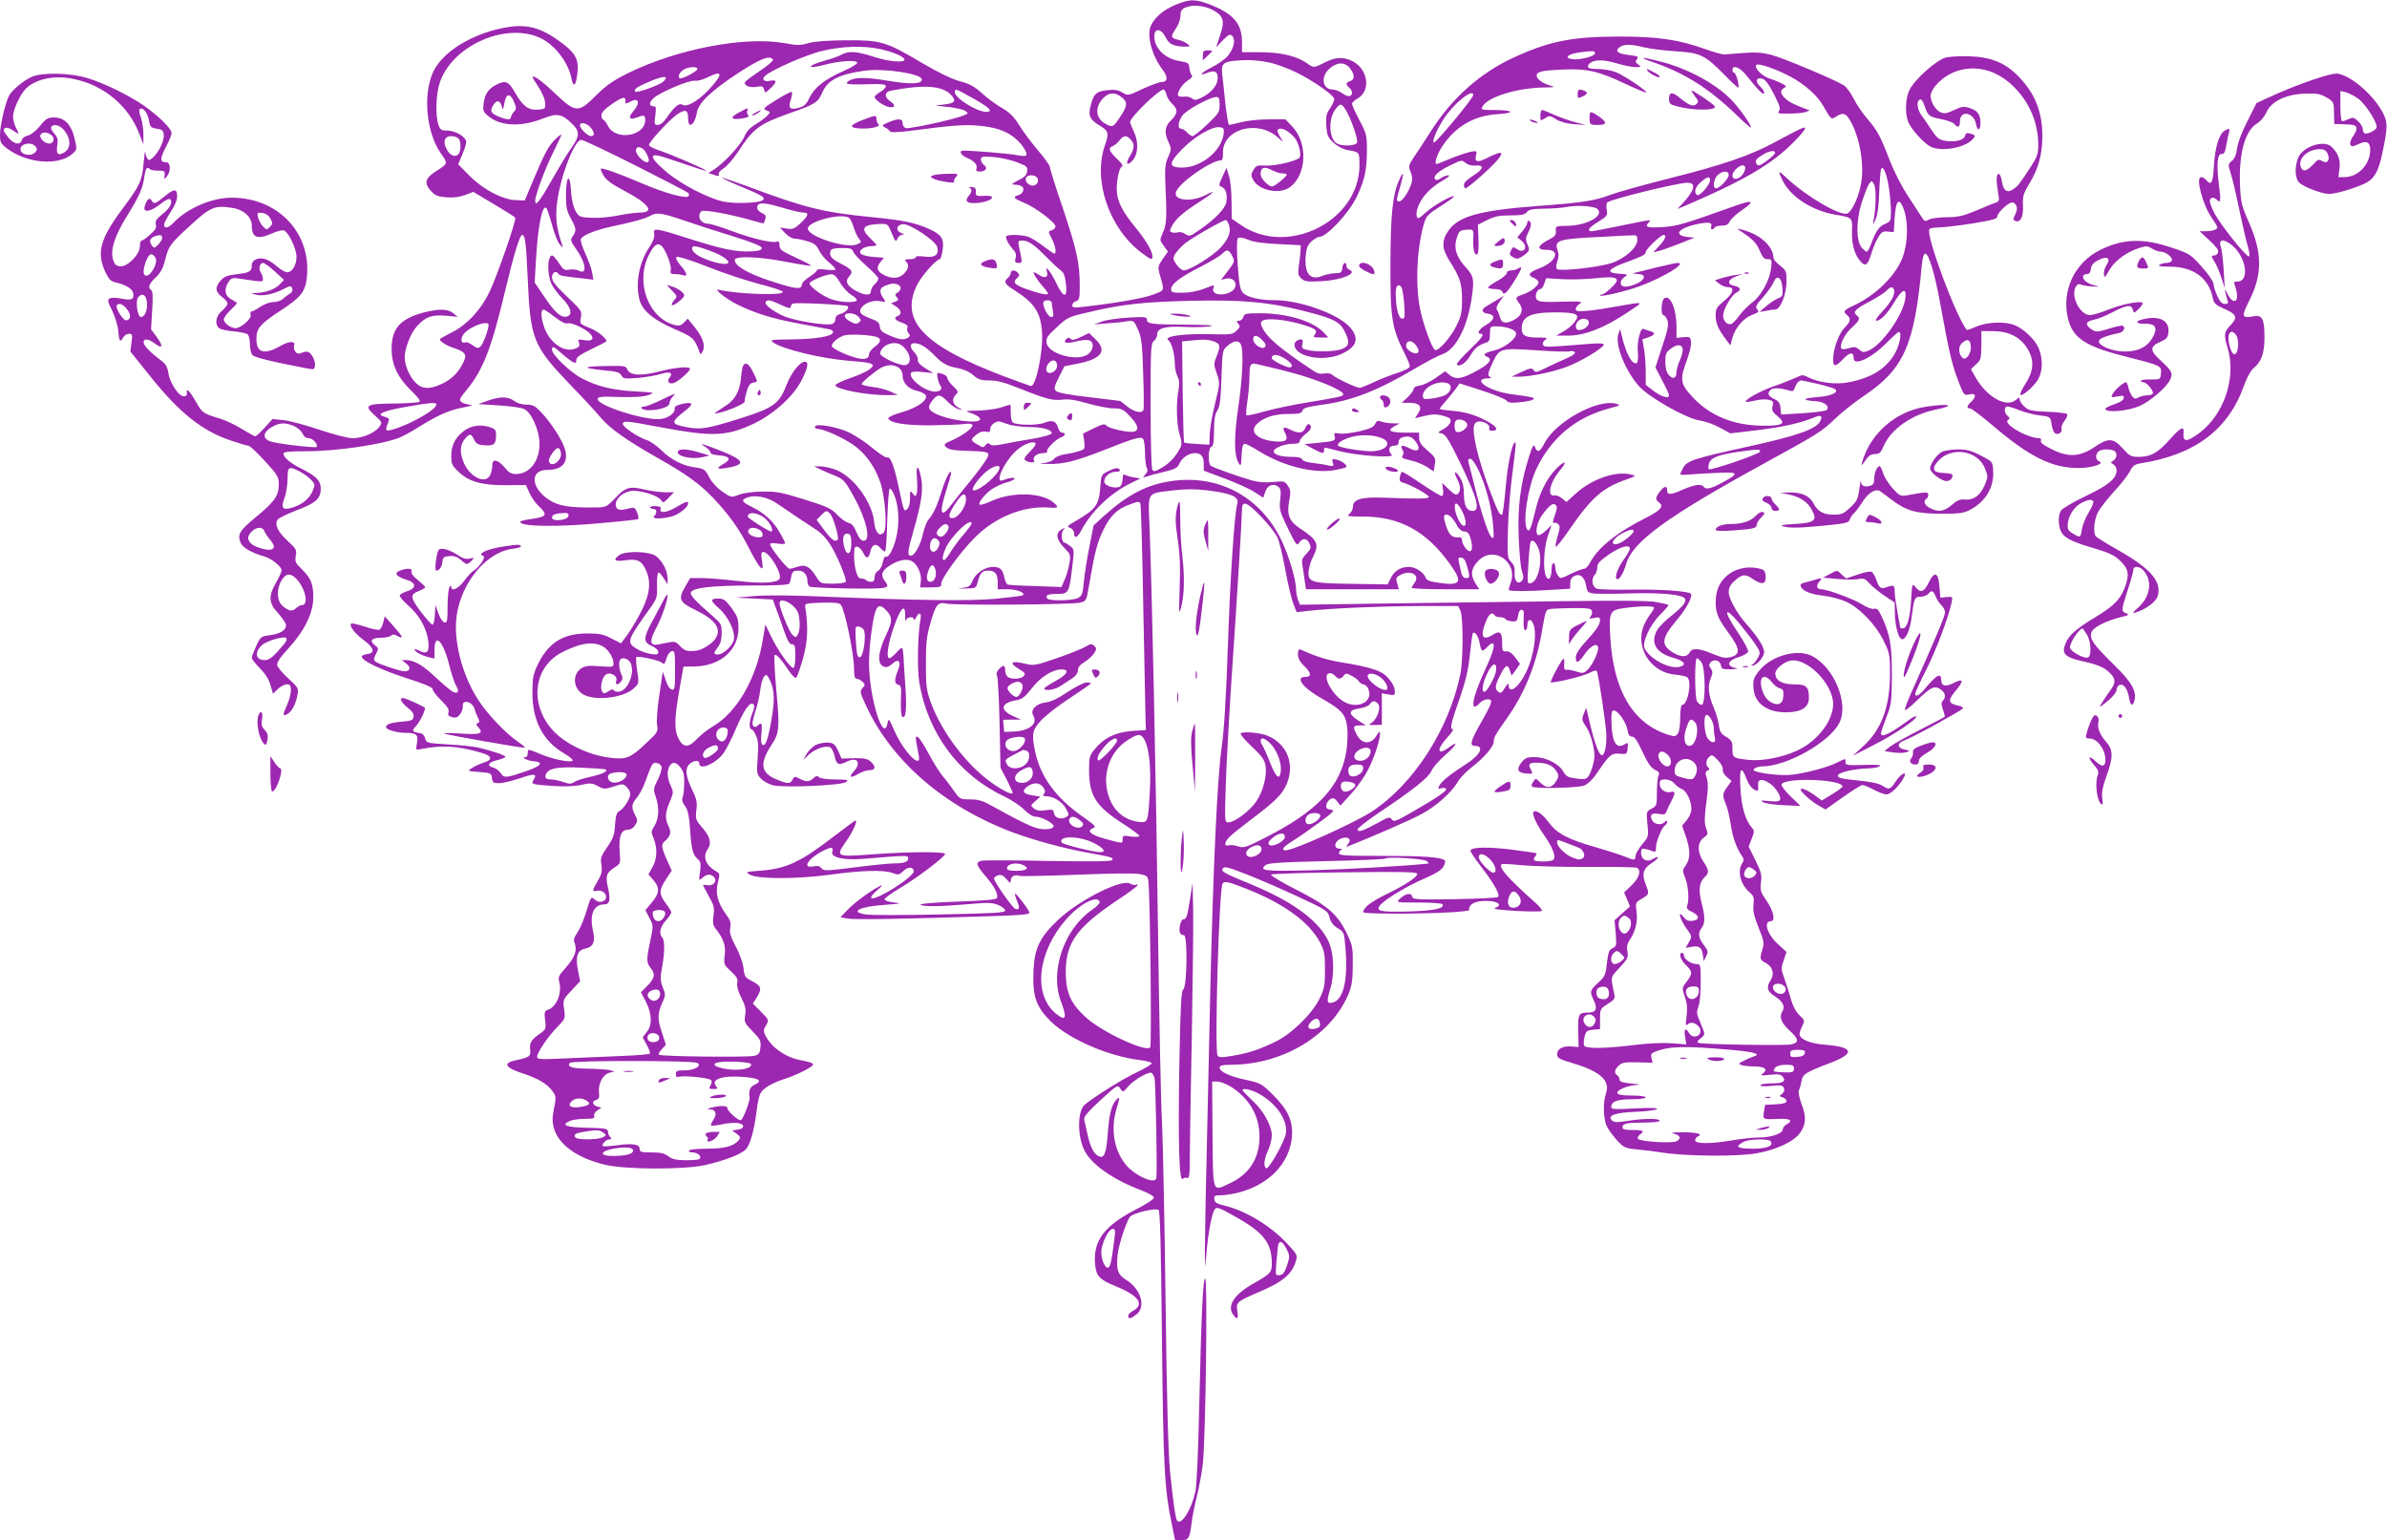 <?xml version="1.0" standalone="no"?>
<!DOCTYPE svg PUBLIC "-//W3C//DTD SVG 20010904//EN"
 "http://www.w3.org/TR/2001/REC-SVG-20010904/DTD/svg10.dtd">
<svg version="1.0" xmlns="http://www.w3.org/2000/svg"
 width="1280pt" height="826pt" viewBox="0 0 1280 826"
 preserveAspectRatio="xMidYMid meet">
<g transform="translate(0,826) scale(0.1,-0.1)"
fill="#9c27b0" stroke="none">
<path d="M6306 8235 c-64 -26 -109 -63 -133 -109 -26 -51 2 -162 62 -241 30
-39 27 -65 -7 -65 -12 0 -57 -17 -101 -37 -78 -37 -78 -37 -109 -19 -23 14
-42 17 -82 12 -57 -6 -71 -19 -87 -80 -15 -55 -6 -77 46 -108 50 -30 53 -42
30 -107 -65 -187 21 -442 193 -574 55 -41 62 -44 62 -22 0 28 -37 90 -96 161
-62 76 -91 131 -95 184 -4 51 11 131 27 137 9 3 0 17 -27 42 -43 42 -48 58
-21 68 9 4 25 17 35 30 22 28 38 29 60 5 23 -25 21 -48 -4 -89 -25 -40 -17
-56 12 -26 32 32 36 101 10 155 -11 25 -21 48 -21 53 0 26 154 175 180 175 4
0 11 -12 15 -27 3 -15 17 -37 31 -50 32 -29 30 -53 -6 -88 -35 -33 -38 -67
-13 -119 15 -33 15 -38 -3 -78 -16 -35 -18 -59 -15 -138 9 -186 7 -224 -13
-267 -18 -41 -18 -41 5 -72 l22 -30 -28 -40 c-26 -38 -27 -43 -16 -83 26 -91
28 -84 -36 -108 -52 -20 -204 -46 -370 -65 -53 -6 -63 -5 -63 8 0 9 9 19 20
22 18 6 20 15 20 83 0 121 -16 192 -90 414 -39 113 -70 213 -70 222 0 8 -29
49 -65 91 -36 42 -81 103 -101 136 -27 43 -50 66 -88 88 -29 16 -77 51 -107
78 -43 39 -68 53 -121 67 -44 12 -115 46 -210 102 -189 112 -215 119 -403 118
-98 -1 -167 -6 -199 -15 -42 -13 -60 -13 -125 -1 -215 39 -574 -29 -841 -159
-84 -42 -117 -65 -173 -120 -94 -95 -110 -95 -215 5 -69 65 -109 96 -126 96
-4 0 10 -24 30 -54 21 -32 37 -68 37 -88 2 -32 0 -33 -39 -36 -51 -4 -81 19
-123 93 -34 59 -50 66 -99 41 -43 -22 -61 -49 -68 -97 -6 -42 -4 -47 25 -72
66 -55 177 -59 297 -11 71 28 98 23 151 -29 42 -40 42 -67 0 -126 -19 -25 -66
-103 -106 -173 -67 -119 -91 -149 -91 -114 0 29 54 174 96 258 24 48 44 91 44
95 0 4 -14 -6 -31 -23 -37 -35 -57 -72 -119 -219 l-46 -110 -49 2 c-71 2 -176
58 -249 132 l-59 60 21 50 c12 27 22 59 22 70 0 26 -58 61 -103 61 -30 0 -37
4 -46 31 -18 53 -13 172 10 234 74 199 365 320 545 227 75 -39 144 -132 159
-216 10 -48 24 -35 31 30 10 78 -11 113 -103 178 -113 80 -193 93 -335 57
-162 -42 -295 -133 -338 -233 -52 -121 -33 -317 41 -426 43 -63 45 -56 -30
-105 -50 -33 -57 -60 -22 -99 23 -26 36 -32 85 -36 39 -3 70 1 100 12 l44 17
111 -66 c60 -36 112 -68 114 -73 7 -11 -98 -315 -138 -397 -45 -95 -117 -173
-197 -215 -35 -18 -65 -34 -67 -36 -10 -9 26 -35 69 -49 63 -21 74 -34 58 -71
-23 -54 -60 -93 -111 -119 -74 -36 -117 -34 -155 10 -30 34 -52 89 -52 131 0
43 32 126 62 160 48 55 81 67 157 61 l66 -6 -24 19 c-28 24 -76 25 -156 5
-129 -34 -175 -86 -175 -196 0 -85 33 -154 105 -224 36 -34 52 -56 44 -60 -6
-4 -67 -8 -134 -9 -153 -1 -166 -9 -106 -63 41 -37 42 -39 25 -62 -23 -32 -90
-61 -143 -61 -26 0 -98 19 -180 46 -75 25 -162 49 -193 51 l-57 6 -42 -47
c-23 -25 -46 -46 -50 -46 -4 0 -36 18 -71 39 -35 22 -88 47 -118 56 -90 27
-96 31 -128 88 -33 59 -55 81 -50 51 2 -13 -3 -19 -17 -19 -27 0 -75 73 -82
124 -5 33 -13 48 -41 69 -58 44 -92 79 -92 96 0 22 26 20 60 -6 43 -31 47 -16
11 34 l-31 42 6 102 c5 71 3 103 -5 108 -20 13 -12 35 24 68 25 24 39 49 50
92 19 77 26 87 139 190 104 96 128 106 222 91 59 -8 104 -49 104 -93 0 -68 30
-79 113 -42 25 11 52 18 60 14 24 -9 67 -98 67 -141 0 -45 -23 -83 -50 -83
-11 0 -34 13 -53 30 -45 39 -81 52 -112 40 -17 -7 -25 -17 -25 -34 0 -32 -12
-39 -85 -47 -47 -6 -64 -13 -82 -34 -31 -35 -29 -60 7 -87 17 -12 30 -28 30
-36 0 -7 -13 -25 -30 -39 -33 -27 -40 -72 -15 -93 8 -6 43 -14 77 -17 35 -3
69 -10 76 -16 6 -5 12 -28 12 -51 0 -23 6 -50 12 -59 9 -10 64 -26 161 -46 81
-17 154 -31 162 -31 18 0 19 33 4 63 -17 31 -29 37 -58 26 -20 -8 -28 -7 -38
6 -6 9 -9 23 -6 31 10 26 -26 26 -69 1 -91 -52 -133 -41 -133 36 0 57 21 80
130 152 107 69 131 99 140 173 28 239 -151 431 -402 432 -107 0 -240 -57 -313
-135 -26 -28 -50 -33 -50 -10 0 9 16 39 35 68 22 33 35 64 35 84 0 43 -17 42
-70 -2 -47 -39 -55 -42 -68 -19 -10 18 -25 5 -36 -33 -11 -36 31 -29 83 12 27
22 48 32 54 26 15 -15 -2 -49 -44 -81 -31 -25 -38 -36 -33 -54 4 -17 -3 -30
-31 -54 -19 -18 -40 -32 -45 -32 -6 0 -10 -14 -10 -31 0 -44 -67 -112 -107
-107 -21 2 -29 10 -37 36 -15 53 8 125 74 232 69 112 85 148 94 213 7 45 14
55 30 40 4 -5 24 -8 44 -8 33 0 37 -2 35 -25 -3 -24 -2 -24 12 -6 23 30 20 76
-4 76 -34 0 -34 19 -2 80 17 32 31 66 31 77 0 24 -77 98 -155 151 -85 57 -208
116 -295 143 -95 29 -245 32 -302 6 -43 -20 -104 -70 -120 -101 -19 -36 -48
-159 -48 -207 0 -42 4 -49 36 -74 106 -81 275 -96 351 -31 26 23 27 24 14 79
-17 77 -55 117 -109 117 -36 0 -45 -5 -78 -46 -22 -27 -48 -47 -65 -51 -15 -3
-29 -13 -32 -24 -8 -29 -42 -23 -71 12 -14 17 -26 34 -26 39 0 20 22 20 50 0
34 -24 36 -23 15 16 -8 16 -15 43 -15 59 0 38 40 123 71 152 57 52 154 71 256
49 161 -33 294 -145 351 -296 l21 -55 0 51 c1 28 -6 70 -13 92 -10 28 -12 44
-5 48 17 10 41 -22 48 -63 6 -34 10 -38 41 -43 29 -4 36 -10 38 -32 4 -31 -26
-94 -58 -123 -18 -16 -23 -17 -30 -5 -6 8 -10 24 -11 35 -1 11 -5 -16 -9 -60
-8 -95 -20 -120 -112 -243 -121 -162 -141 -236 -94 -339 20 -42 30 -52 58 -58
49 -11 85 -32 91 -53 9 -37 -6 -45 -59 -34 -28 6 -55 7 -65 2 -14 -8 -13 -15
13 -67 15 -32 30 -80 32 -106 4 -57 10 -66 26 -38 6 12 20 21 31 21 19 0 20
-4 14 -48 l-6 -47 106 -132 c158 -198 280 -295 437 -347 42 -14 82 -26 90 -26
7 0 47 -37 88 -82 70 -77 75 -85 75 -127 0 -59 -22 -91 -124 -175 -86 -71 -99
-92 -81 -136 11 -27 58 -54 130 -75 37 -11 90 -54 90 -73 0 -9 -14 -39 -30
-67 -40 -68 -39 -107 4 -155 19 -21 39 -48 45 -59 17 -31 -16 -59 -80 -67 -50
-7 -52 -8 -75 -58 -13 -28 -24 -57 -24 -63 0 -7 19 -32 43 -56 28 -28 49 -60
57 -90 l14 -47 26 25 c14 14 36 25 48 25 18 0 22 -6 22 -32 0 -18 -9 -53 -20
-77 -25 -55 -25 -64 0 -51 24 13 46 53 55 103 7 36 5 39 -48 88 -30 27 -57 59
-60 70 -4 15 11 39 58 90 88 96 135 191 135 276 0 73 -13 103 -64 153 -32 30
-35 38 -30 69 6 31 3 38 -44 81 -54 50 -72 90 -52 115 7 8 50 29 97 47 107 40
133 64 133 117 0 44 -24 68 -110 111 -53 26 -90 58 -90 77 0 10 27 13 118 13
169 0 418 37 509 75 20 9 64 33 97 54 102 64 167 93 241 106 38 7 56 14 39 14
-16 1 -38 7 -48 14 -16 12 -14 17 27 67 88 107 132 221 207 535 45 189 77 295
90 295 16 0 21 -37 30 -239 14 -318 30 -357 220 -556 69 -71 145 -153 169
-182 50 -60 136 -121 306 -218 153 -86 226 -139 296 -212 85 -89 143 -169 194
-270 25 -50 53 -97 62 -105 14 -12 15 -8 9 35 -6 37 -4 47 7 47 33 0 106 -122
86 -146 -17 -21 -102 -24 -229 -9 -69 8 -153 15 -187 15 l-62 0 -26 -45 c-40
-67 -33 -84 54 -126 110 -54 143 -102 106 -156 -20 -28 -74 -61 -105 -63 -47
-4 -59 0 -84 26 -19 22 -30 25 -55 20 -17 -3 -44 -9 -61 -12 -45 -9 -49 17
-13 85 30 54 63 149 63 180 0 8 -11 -5 -23 -30 -13 -24 -40 -75 -60 -112 -48
-88 -48 -112 -2 -131 20 -9 35 -22 35 -32 0 -14 -7 -16 -40 -11 -22 3 -55 15
-75 27 -57 35 -54 43 70 217 38 53 40 59 38 124 -1 38 3 69 8 69 5 0 18 -15
29 -32 l20 -33 0 30 c0 52 -40 118 -80 132 -52 18 -151 16 -178 -3 -37 -26
-27 -37 27 -29 67 9 88 1 111 -45 33 -65 27 -133 -20 -226 -22 -44 -56 -100
-75 -127 l-35 -47 -51 26 c-42 22 -63 27 -129 27 -133 0 -212 -51 -269 -173
-22 -46 -26 -69 -26 -145 0 -150 56 -258 168 -324 34 -20 53 -37 47 -41 -17
-10 -107 9 -172 36 -69 29 -68 29 -68 4 0 -11 -5 -20 -12 -20 -27 0 9 -19 41
-22 58 -5 46 -24 -31 -51 -114 -40 -125 -41 -143 -13 -9 13 -27 27 -41 30 -37
10 -24 29 24 40 23 6 42 13 42 17 0 9 -73 33 -145 50 -27 6 -102 14 -165 17
-111 7 -114 8 -120 32 -3 14 -14 26 -25 28 -47 7 -49 12 -23 40 22 23 53 91
46 97 -8 7 -86 43 -105 49 -36 11 -28 -17 13 -49 24 -19 34 -33 32 -48 -3 -19
-11 -23 -63 -27 -60 -5 -85 -14 -85 -30 0 -13 59 -30 104 -30 59 0 70 -10 62
-55 -7 -38 -7 -38 22 -32 111 22 192 18 320 -19 62 -17 67 -38 15 -54 -21 -7
-49 -20 -63 -29 -25 -16 -24 -16 40 -21 62 -5 65 -6 68 -32 3 -25 8 -28 38
-28 20 0 69 12 111 26 79 27 95 26 75 -7 -16 -25 -13 -26 107 -34 59 -4 113
-2 147 6 48 11 58 10 89 -6 32 -18 37 -18 85 -3 49 16 52 16 71 -3 10 -10 19
-27 19 -36 0 -25 -35 -80 -58 -92 -16 -8 -20 -24 -24 -74 -3 -55 -10 -73 -42
-120 -34 -49 -37 -60 -31 -95 5 -33 2 -49 -19 -85 -31 -52 -32 -61 -7 -54 25
6 51 -10 51 -33 0 -26 -37 -36 -60 -15 -21 19 -21 19 -48 -70 -12 -38 -32 -86
-45 -105 -19 -28 -23 -40 -15 -59 14 -38 0 -76 -47 -129 -40 -44 -43 -52 -36
-79 16 -57 -15 -134 -61 -148 -18 -6 -20 -13 -15 -56 6 -46 4 -50 -26 -71 -48
-33 -58 -49 -54 -87 4 -36 -3 -41 -78 -57 -69 -15 -58 -38 34 -69 88 -29 134
-56 164 -97 19 -26 20 -32 8 -91 -10 -49 -10 -74 -1 -106 24 -89 127 -163 278
-198 106 -25 423 -26 532 -1 98 22 185 54 216 81 26 23 48 101 63 222 4 33 12
70 19 82 15 28 63 56 132 78 62 20 150 64 150 76 0 8 -15 14 -70 24 -79 16
-152 67 -184 129 -14 27 -13 32 2 58 16 28 16 28 -27 72 l-44 44 23 36 c27 45
22 59 -28 85 -36 18 -40 24 -45 69 -3 28 -21 79 -42 117 -28 53 -34 74 -29
100 5 26 0 41 -25 75 -43 60 -56 111 -41 169 10 41 10 47 -6 56 -61 34 -78 80
-48 123 21 31 12 65 -32 116 -33 38 -35 44 -30 91 6 42 2 60 -24 113 -34 73
-38 112 -12 135 23 21 52 22 52 2 0 -38 89 0 129 55 16 23 46 81 66 129 42
100 78 152 94 135 8 -8 7 -20 -4 -47 -17 -40 -20 -87 -6 -87 5 0 16 -15 24
-33 13 -26 15 -52 10 -121 -6 -81 -5 -88 17 -111 13 -14 42 -30 64 -36 55 -15
369 -1 393 17 16 12 8 13 -58 14 -44 0 -80 5 -87 12 -9 9 -16 8 -30 -5 -23
-21 -39 -21 -74 -3 -26 14 -29 13 -38 -5 -13 -24 -25 -24 -88 2 -83 35 -90 85
-25 184 42 63 45 93 26 292 -9 101 -13 186 -9 190 8 8 33 -19 79 -88 16 -23
32 -38 37 -33 5 5 21 51 36 102 25 91 29 169 12 277 -3 19 3 20 88 23 65 2 94
-1 102 -10 23 -28 72 -266 72 -350 0 -35 4 -48 14 -48 8 0 22 -7 31 -16 15
-15 15 -18 0 -34 -15 -17 -14 -23 18 -92 138 -300 422 -545 791 -683 114 -42
279 -87 411 -110 116 -21 127 -24 119 -37 -5 -8 -106 -9 -343 -5 -185 4 -346
4 -359 1 -32 -9 -28 -23 24 -84 48 -56 68 -95 60 -116 -3 -8 -64 -14 -210 -19
-114 -4 -203 -11 -200 -16 7 -12 105 -11 254 2 108 10 130 9 163 -4 20 -9 37
-22 37 -30 0 -12 -61 -15 -352 -21 -194 -4 -372 -4 -395 0 -91 14 -33 43 107
52 82 6 88 7 46 12 -27 3 -51 10 -53 16 -2 6 36 34 84 62 89 53 235 163 241
182 5 14 -204 13 -396 -2 -189 -14 -193 -12 -134 71 36 52 63 111 49 111 -2 0
-58 -41 -123 -91 -174 -133 -247 -167 -384 -178 -81 -6 -84 -7 -60 -21 42 -25
249 -25 429 -1 174 24 289 27 338 9 29 -11 35 -10 57 11 26 25 56 23 56 -3 0
-8 -28 -35 -62 -59 -122 -87 -221 -117 -133 -40 27 23 32 31 15 22 -48 -23
-135 -87 -174 -127 l-39 -41 39 -7 c36 -7 311 -2 772 13 145 4 202 9 202 18 0
13 -71 107 -77 102 -2 -2 3 -20 11 -39 16 -38 13 -50 -11 -41 -15 6 -113 146
-113 162 0 5 10 13 22 17 16 5 27 0 45 -20 20 -24 23 -25 23 -8 0 22 22 34 46
25 9 -3 147 0 307 6 166 7 311 9 337 4 40 -8 45 -12 48 -38 10 -93 18 -882 10
-892 -22 -28 -262 84 -346 162 -82 75 -107 133 -107 245 1 155 60 237 273 380
62 41 112 78 112 83 0 4 -4 6 -10 2 -5 -3 -18 0 -29 6 -44 28 -270 -85 -385
-192 -99 -93 -129 -153 -134 -274 -6 -138 13 -193 92 -272 98 -95 307 -187
479 -208 31 -4 60 -11 63 -16 3 -5 -33 -27 -79 -49 -73 -34 -224 -128 -279
-173 -41 -33 -42 -172 -2 -248 39 -76 155 -156 306 -213 35 -13 64 -30 66 -37
1 -9 -36 -34 -95 -64 -171 -88 -231 -168 -221 -292 6 -66 22 -84 109 -120 125
-50 159 -98 94 -133 -14 -7 -25 -19 -25 -27 0 -18 13 -16 44 8 52 41 25 134
-53 184 -47 29 -56 54 -48 135 6 56 47 181 67 205 17 21 140 49 153 36 8 -8
13 -199 18 -689 7 -694 13 -808 54 -1002 8 -39 15 -73 15 -76 0 -2 15 -4 34
-4 40 0 46 11 56 95 4 33 17 96 28 140 11 44 26 123 32 175 15 129 26 985 13
993 -12 8 -21 -191 -33 -713 -5 -225 -13 -397 -20 -430 -21 -95 -74 -180 -97
-156 -9 9 -22 98 -39 266 -10 110 -17 379 -24 920 -5 421 -14 851 -19 955 -6
105 -15 557 -21 1005 -10 786 -33 1867 -46 2191 -8 185 -16 172 125 189 66 8
116 8 180 1 132 -16 177 -35 166 -71 -15 -52 -37 -375 -50 -746 -10 -298 -21
-474 -35 -570 -23 -167 -45 -650 -60 -1299 -6 -258 -15 -666 -20 -905 -6 -239
-9 -466 -9 -505 l2 -70 7 81 c9 105 29 209 44 229 10 14 23 10 111 -40 151
-84 195 -141 195 -251 0 -47 -8 -56 -93 -104 -110 -61 -150 -123 -113 -172 21
-28 28 -21 21 21 -8 47 -1 52 115 102 127 53 180 97 199 167 9 30 7 36 -46 92
-88 96 -224 178 -338 205 -39 9 -51 16 -53 33 -3 19 1 22 35 22 21 0 65 7 96
15 164 43 273 158 285 300 6 84 -21 143 -102 224 -61 60 -66 63 -149 81 -90
20 -137 43 -137 66 0 10 16 14 63 14 279 2 536 158 629 381 17 43 22 75 22
154 1 92 -1 105 -31 167 -49 104 -104 152 -272 237 -79 40 -139 76 -135 81 5
4 183 10 397 12 311 4 387 2 387 -8 0 -18 -67 -62 -173 -113 -78 -39 -117 -70
-117 -93 0 -10 301 -10 457 -1 62 3 112 9 111 12 -4 34 39 54 107 49 53 -3 71
-23 33 -37 -16 -6 18 -10 110 -16 74 -4 136 -4 140 0 4 4 -13 25 -38 47 -146
130 -195 186 -178 204 3 2 52 0 110 -6 57 -5 216 -10 354 -9 138 1 256 -1 263
-5 23 -15 11 -54 -29 -93 l-41 -39 16 -37 16 -38 -42 -37 -41 -37 6 -70 c5
-66 4 -71 -17 -80 -18 -8 -23 -21 -30 -79 -7 -64 -10 -72 -47 -106 -45 -42
-46 -46 -24 -94 22 -45 13 -66 -28 -66 -53 0 -57 -7 -55 -100 l2 -85 -37 3
c-48 4 -78 -12 -78 -42 0 -20 11 -26 88 -49 144 -43 198 -93 174 -160 -16 -45
-15 -130 2 -172 8 -18 33 -54 55 -78 39 -42 45 -45 109 -51 37 -3 99 -11 137
-17 124 -20 405 -22 503 -4 112 20 204 64 237 113 30 45 32 84 4 156 -11 31
-17 61 -13 68 4 7 10 28 14 48 6 40 19 48 160 102 129 50 119 83 -30 95 -84 6
-140 30 -140 58 0 9 7 29 15 44 13 27 13 30 -16 57 -19 18 -35 49 -45 84 -8
30 -24 80 -35 111 -19 52 -19 58 -4 100 l15 44 -45 41 c-58 52 -81 124 -39
124 26 0 15 54 -22 108 -33 47 -36 57 -31 100 5 41 1 57 -30 119 l-36 73 16
42 c15 36 15 44 2 58 -35 39 -57 113 -62 211 -7 110 4 127 32 54 14 -39 38
-65 60 -65 3 0 4 12 3 27 -4 35 17 40 59 14 35 -22 68 -75 57 -92 -4 -7 -25
-9 -58 -5 -42 5 -48 4 -31 -6 11 -7 61 -14 110 -16 l90 -4 -53 51 c-29 29 -52
57 -49 64 13 39 327 29 327 -11 0 -4 -25 -23 -55 -41 l-56 -34 -43 32 c-25 17
-52 31 -62 31 -14 0 -12 -6 12 -31 16 -17 48 -42 71 -56 l42 -24 92 65 c51 36
98 66 106 66 8 0 35 -11 61 -25 26 -14 56 -25 68 -25 21 0 59 35 89 83 29 46
-8 34 -39 -13 -30 -45 -36 -47 -73 -23 -18 12 -63 21 -133 28 -82 8 -105 13
-105 25 0 17 82 37 160 39 28 1 57 6 65 12 11 7 -14 9 -85 7 -90 -3 -100 -1
-99 15 2 21 2 21 -46 -3 -50 -25 -168 -57 -246 -65 -54 -6 -174 8 -197 22 -13
8 14 23 43 23 135 1 366 133 415 237 49 103 -31 295 -148 355 -83 42 -227 -1
-290 -87 -25 -34 -28 -47 -24 -88 7 -79 72 -127 174 -127 81 0 123 26 123 76
0 62 -13 74 -80 74 -65 0 -100 21 -100 59 0 22 42 59 77 67 88 23 233 -122
233 -232 0 -90 -86 -201 -195 -250 -78 -36 -189 -57 -258 -49 -84 9 -87 11
-87 60 0 38 -4 45 -33 63 -28 16 -35 27 -40 64 -3 24 -15 66 -27 92 -29 69
-34 116 -17 157 12 30 12 38 1 54 -10 14 -11 22 -2 32 17 21 52 12 56 -14 3
-21 9 -23 55 -22 29 1 41 4 27 6 -57 10 -48 42 19 61 21 7 41 19 45 27 3 8
-21 53 -55 104 -80 117 -75 147 7 49 33 -40 73 -92 88 -115 26 -39 27 -43 12
-71 -9 -17 -21 -32 -28 -35 -10 -4 -10 -6 0 -6 21 -1 62 46 62 72 0 27 -33 80
-92 147 -55 62 -98 139 -98 176 0 20 9 39 28 56 43 40 61 42 103 12 48 -33 71
-27 67 18 -3 28 -8 33 -38 40 -113 24 -217 -44 -228 -151 -7 -77 4 -110 64
-191 66 -89 69 -120 14 -134 -28 -7 -47 -3 -97 18 -75 31 -109 33 -123 6 -14
-25 -46 -25 -88 0 -69 43 -64 77 27 184 46 55 80 120 68 132 -14 14 -157 24
-310 22 -95 -2 -182 1 -194 5 -26 9 -32 54 -10 76 6 6 12 24 12 38 0 21 13 35
63 70 62 42 112 56 112 30 0 -7 -14 -32 -31 -55 -33 -45 -53 -99 -39 -107 12
-8 36 31 51 83 34 117 221 253 734 534 297 163 313 173 385 242 36 35 106 90
155 123 214 144 271 271 310 696 4 44 11 67 19 67 19 0 52 -110 81 -272 49
-271 66 -341 108 -441 18 -45 22 -48 48 -42 35 8 39 -12 9 -40 -23 -21 -26
-35 -6 -35 8 0 63 -42 123 -93 196 -167 317 -227 459 -227 68 0 142 23 112 35
-21 8 -24 35 -6 53 13 13 56 16 82 6 21 -8 20 -40 -1 -54 -17 -10 -17 -10 0
-20 9 -6 17 -20 17 -31 0 -45 -40 -79 -165 -139 -69 -33 -128 -68 -134 -79
-18 -32 -13 -96 8 -123 23 -29 65 -48 186 -83 71 -22 97 -35 127 -65 44 -43
48 -77 19 -148 -24 -59 -58 -93 -154 -151 -105 -64 -143 -97 -161 -142 -22
-53 -4 -73 83 -93 94 -21 121 -33 154 -64 33 -32 34 -54 3 -95 -13 -18 -32
-45 -42 -62 -18 -30 -18 -30 1 -16 46 34 75 66 75 83 0 10 7 21 16 25 22 8 43
-21 51 -69 6 -43 20 -49 29 -14 12 50 -15 98 -111 192 -111 109 -129 135 -121
170 7 28 73 63 160 85 42 10 46 13 28 20 -28 11 -28 14 8 126 17 51 30 100 30
108 0 21 33 19 53 -3 50 -55 40 -139 -25 -198 -33 -29 -36 -35 -17 -29 53 16
107 55 118 85 27 78 -34 150 -211 250 -62 35 -116 69 -120 74 -15 22 -8 92 13
131 12 22 51 71 86 110 36 38 73 86 84 107 15 30 26 38 56 43 295 46 474 182
558 422 13 37 34 75 48 87 44 36 60 83 60 167 0 99 -12 122 -58 113 -65 -12
-67 -3 -24 83 72 143 71 258 -3 424 -37 84 -42 104 -46 190 -8 169 25 294 87
334 22 13 44 39 55 64 27 58 103 95 206 99 64 2 81 -1 115 -20 39 -23 40 -25
41 -83 l1 -60 39 -1 c66 -2 74 -4 80 -18 3 -8 -4 -28 -17 -45 -12 -16 -19 -37
-16 -45 6 -14 10 -14 41 0 45 22 66 13 66 -28 0 -80 -64 -148 -140 -148 l-31
0 6 44 c7 47 -7 87 -44 120 -41 37 -152 0 -177 -59 -20 -49 -18 -111 5 -134
23 -23 122 -61 160 -61 33 0 118 24 184 52 57 25 81 64 103 171 28 134 28 159
4 208 -49 96 -167 200 -243 214 -33 7 -218 -57 -368 -126 l-69 -32 -48 -96
c-30 -58 -52 -116 -56 -146 -4 -34 -13 -56 -28 -68 -21 -18 -21 -19 -5 -70 9
-29 30 -117 46 -197 17 -80 37 -166 45 -193 8 -26 10 -49 6 -52 -12 -7 -151
167 -184 229 -14 27 -26 57 -26 67 0 21 20 25 38 7 20 -20 22 -4 11 78 -14
108 -9 169 13 168 13 -1 19 8 24 35 3 20 10 51 14 69 9 35 8 37 -19 22 -31
-16 -53 -89 -59 -187 -5 -94 -14 -112 -42 -78 -7 8 -19 15 -27 15 -31 0 10
-153 58 -219 16 -23 29 -45 29 -50 0 -12 -26 -21 -63 -21 l-32 0 53 -49 c36
-34 51 -53 46 -65 -3 -9 -12 -16 -20 -16 -18 0 -18 -5 2 -35 9 -14 25 -51 35
-82 l19 -58 -6 100 c-4 55 -10 110 -15 121 -15 42 16 46 62 7 75 -64 93 -193
27 -193 -10 0 -18 -1 -18 -3 0 -1 4 -18 10 -37 20 -69 -13 -89 -45 -27 -15 30
-16 30 -11 5 3 -14 9 -33 12 -42 4 -12 0 -16 -15 -16 -16 0 -27 12 -41 43 -11
23 -20 52 -20 64 0 12 -27 52 -62 91 -60 67 -67 72 -157 102 -156 54 -266 51
-390 -11 -137 -68 -207 -219 -172 -366 26 -108 95 -152 324 -209 175 -44 179
-46 175 -87 -3 -32 -4 -32 -55 -32 -29 1 -53 -3 -53 -7 0 -4 6 -8 14 -8 18 0
58 -49 50 -61 -3 -5 -16 -9 -30 -9 -14 0 -35 -5 -46 -11 -18 -10 -24 -8 -35 7
-8 11 -17 31 -20 47 -3 15 -9 27 -13 27 -13 0 -60 -41 -71 -62 -11 -20 -9 -20
26 -14 31 6 36 5 33 -10 -2 -11 -22 -23 -53 -33 -27 -9 -48 -20 -45 -26 10
-20 126 -8 184 18 60 28 140 96 162 139 18 35 11 49 -50 105 -58 53 -59 74 -3
99 37 17 42 24 45 55 5 62 -52 89 -140 66 -42 -11 -34 -24 13 -23 57 1 71 -21
44 -71 -29 -53 -77 -78 -150 -78 -66 0 -140 29 -140 55 0 14 36 29 108 44 25
6 37 29 20 39 -5 3 -38 -4 -75 -16 -63 -19 -69 -19 -93 -3 -36 24 -31 43 12
51 21 4 66 22 102 41 74 39 101 43 108 13 6 -20 6 -20 29 2 13 12 24 27 24 32
0 17 -102 -1 -180 -32 -41 -17 -87 -30 -102 -31 -53 0 -105 99 -78 150 8 15
16 19 28 14 9 -4 37 -9 62 -10 41 -3 42 -2 13 5 -39 10 -63 28 -63 47 0 8 9
14 19 14 14 0 21 8 23 28 2 19 13 33 40 47 48 25 69 11 43 -28 -9 -14 -15 -36
-13 -49 3 -20 6 -17 28 22 28 50 91 97 158 119 39 13 46 13 72 -2 15 -9 37
-17 48 -17 27 0 67 -34 58 -48 -4 -7 -17 -12 -29 -12 -12 0 -29 -5 -37 -10
-10 -7 6 -10 55 -10 126 0 210 -61 231 -169 6 -28 15 -37 61 -57 68 -30 74
-46 34 -88 -35 -36 -37 -51 -16 -120 49 -160 -19 -361 -154 -460 -67 -49 -87
-48 -82 6 4 36 -19 24 -74 -39 -64 -72 -102 -93 -168 -93 -39 0 -48 5 -84 45
-51 57 -78 58 -151 8 -78 -53 -140 -57 -228 -13 -45 22 -64 36 -60 46 3 8 0
14 -7 14 -66 0 -200 78 -169 98 10 7 10 11 -3 22 -19 16 -20 50 0 50 8 0 38
-9 67 -21 29 -11 78 -24 108 -27 54 -7 55 -7 61 -45 3 -21 10 -42 16 -48 15
-15 44 1 38 21 -3 9 4 29 16 44 12 15 18 31 13 36 -5 4 -53 10 -106 12 -86 3
-100 7 -123 28 -14 13 -25 30 -25 38 0 13 -3 12 -18 -1 -51 -47 -159 13 -220
122 l-23 41 27 26 c26 23 28 31 29 102 l0 77 67 -1 c86 -1 149 -36 186 -104
31 -59 26 -112 -18 -180 -18 -28 -30 -54 -26 -57 10 -11 80 51 98 88 23 44 22
113 -1 164 -20 46 -79 101 -127 121 -51 21 -147 18 -205 -7 -27 -12 -51 -20
-53 -18 -61 80 -220 509 -200 540 3 5 24 9 47 9 23 0 104 9 180 21 106 17 137
25 137 37 0 22 66 83 84 76 23 -9 28 -34 12 -65 -12 -24 -12 -28 2 -34 27 -10
43 24 40 85 -2 48 2 62 34 115 48 78 69 155 70 252 0 130 -37 227 -123 318
-72 76 -148 109 -265 113 -49 2 -108 -1 -131 -7 -49 -13 -165 -116 -193 -172
-24 -47 -26 -137 -4 -180 21 -42 82 -107 115 -125 59 -30 189 -7 230 42 14 17
12 19 -17 28 -16 5 -23 2 -27 -13 -6 -23 -53 -35 -106 -26 -32 5 -44 15 -70
53 -17 26 -42 63 -56 82 -26 35 -30 80 -8 87 6 2 17 -13 23 -34 18 -54 24 -59
89 -72 33 -6 65 -18 71 -26 19 -23 30 -18 30 15 0 61 74 48 86 -14 7 -42 24
-38 24 5 0 44 -15 66 -56 79 -32 11 -42 10 -85 -10 -40 -19 -53 -21 -73 -12
-32 14 -59 67 -52 98 10 39 63 90 117 114 107 46 223 22 317 -65 91 -84 142
-200 142 -323 0 -47 -6 -64 -40 -116 -62 -95 -70 -105 -96 -122 -32 -21 -52
-6 -60 48 -4 22 -11 37 -18 35 -12 -4 -12 -37 -1 -104 7 -37 5 -43 -11 -49
-11 -3 -57 -22 -104 -42 -71 -30 -97 -36 -160 -37 -41 0 -85 -6 -97 -13 -20
-11 -24 -9 -39 15 -10 16 -43 67 -74 114 -32 48 -74 131 -95 185 -52 135 -67
163 -120 225 -26 30 -60 79 -75 110 -16 31 -39 63 -52 71 -45 29 -328 148
-390 164 -46 12 -84 15 -148 10 -47 -4 -94 -7 -105 -8 -11 0 -58 13 -105 30
-136 49 -250 66 -455 66 -255 0 -379 -25 -571 -114 -177 -82 -326 -214 -440
-392 -36 -57 -79 -122 -95 -145 -26 -40 -27 -45 -15 -74 9 -21 11 -42 5 -61
-12 -43 -49 -98 -65 -98 -18 0 -18 2 5 83 22 76 19 87 -9 25 -33 -78 -43 -182
-44 -448 -1 -283 8 -340 73 -469 17 -33 31 -67 31 -75 0 -9 -25 -22 -67 -36
-38 -12 -96 -35 -129 -51 -34 -16 -67 -29 -73 -29 -17 0 -124 50 -143 67 -11
10 -27 14 -46 10 -18 -4 -38 0 -54 11 -188 125 -254 181 -281 239 -16 35 5 45
83 39 69 -5 195 -40 205 -57 4 -5 1 -16 -5 -24 -11 -13 -6 -15 31 -15 l42 0
-24 26 c-58 62 -196 104 -343 104 -75 0 -84 -2 -89 -20 -3 -11 -13 -20 -22
-20 -15 0 -15 -3 -5 -16 11 -13 10 -19 -9 -37 -20 -21 -30 -22 -149 -19 -143
3 -244 -12 -217 -32 18 -13 34 -73 35 -129 0 -21 6 -50 14 -65 10 -20 12 -39
6 -72 -14 -71 -11 -182 5 -238 13 -41 13 -56 4 -74 -26 -49 -56 -81 -97 -105
-36 -22 -46 -24 -53 -12 -5 8 -9 163 -9 346 0 305 1 333 18 345 9 7 17 22 17
33 0 35 41 47 145 42 52 -3 115 -1 140 3 30 5 -13 8 -132 9 -187 1 -208 4
-208 28 0 13 -14 15 -97 10 -54 -3 -118 -12 -143 -21 l-45 -16 70 6 c39 2 87
7 107 11 37 5 38 5 60 -43 19 -43 23 -74 28 -234 4 -102 4 -191 2 -197 -7 -22
-48 -14 -87 17 -21 17 -38 30 -39 30 0 0 -75 9 -165 20 -106 12 -169 24 -178
33 -13 12 -10 23 15 74 l30 59 62 12 c135 25 170 69 105 132 l-35 34 -44 -21
c-32 -16 -46 -19 -55 -10 -8 8 -14 8 -23 -1 -21 -21 1 -26 52 -13 27 7 58 10
70 6 27 -8 26 -46 -1 -71 -53 -48 -220 -4 -227 59 -3 24 6 38 55 82 55 52 63
56 163 79 187 45 303 57 560 63 270 6 412 -7 591 -52 164 -41 201 -58 227
-107 31 -60 29 -83 -10 -99 -35 -15 -143 -18 -191 -5 -25 6 -28 11 -23 31 4
17 2 25 -6 25 -23 0 -40 -17 -36 -35 11 -60 152 -85 247 -45 87 38 103 84 50
145 -62 71 -268 145 -401 145 -85 0 -151 16 -174 41 -14 15 -20 49 -27 150 -6
88 -5 135 1 141 7 7 24 5 54 -7 29 -13 81 -20 163 -24 l120 -6 -1 -30 c-1 -16
-5 -52 -9 -80 -6 -43 -4 -53 14 -69 17 -16 32 -18 108 -14 109 6 197 43 148
62 -8 3 -15 12 -15 21 0 26 -19 16 -22 -12 -3 -25 -7 -28 -38 -28 -20 -1 -50
-7 -68 -14 -67 -28 -99 12 -90 111 4 40 12 57 32 75 15 13 34 23 41 23 40 0
158 127 200 214 43 91 54 141 55 248 0 82 -2 91 -40 163 -22 42 -40 81 -40 88
0 7 14 20 30 29 76 43 54 166 -36 204 -48 20 -84 17 -140 -11 -59 -30 -59 -30
-96 -4 -53 38 -141 59 -249 59 l-99 0 0 55 c0 95 -43 148 -160 196 -87 35
-117 36 -194 4z m194 -27 c61 -31 70 -59 42 -139 l-21 -63 36 38 c32 32 38 35
51 23 19 -20 8 -69 -25 -108 -14 -16 -53 -44 -85 -60 -61 -31 -75 -49 -23 -29
39 15 55 6 55 -28 0 -38 -32 -77 -82 -103 -33 -17 -42 -18 -55 -7 -9 7 -26 11
-39 10 -13 -2 -28 -1 -34 3 -15 10 17 63 50 84 18 10 26 21 21 27 -5 5 -11 22
-13 39 -3 27 -7 30 -50 37 -78 11 -138 68 -138 132 0 49 38 44 63 -8 16 -34
45 -46 106 -46 25 1 26 1 6 16 -11 8 -32 18 -48 21 -39 8 -41 17 -12 59 14 20
25 51 25 69 0 23 6 35 23 43 37 18 100 14 147 -10z m2317 -202 c32 -8 108 -17
168 -21 132 -8 156 -19 260 -124 38 -39 72 -71 76 -71 4 0 2 18 -3 40 -6 22
-14 40 -19 40 -5 0 -9 7 -9 15 0 29 39 15 72 -26 67 -84 97 -114 98 -98 0 9
-9 24 -20 34 -25 23 -26 45 -2 45 25 0 43 -22 81 -98 25 -50 30 -67 20 -78
-10 -12 -1 -14 57 -13 38 0 78 4 89 9 l20 8 -20 7 c-68 26 -92 38 -112 57 -27
25 -29 44 -6 56 14 8 12 12 -13 25 -16 8 -46 20 -66 26 -40 13 -84 59 -70 73
11 11 106 -22 183 -63 78 -42 143 -100 176 -157 42 -74 43 -75 69 -57 33 21
49 19 68 -10 54 -82 84 -235 67 -342 -11 -71 -46 -151 -73 -167 -33 -20 -222
90 -330 192 -43 41 -46 38 -18 -18 44 -87 156 -159 280 -181 95 -16 94 -15 91
-91 -2 -67 14 -125 46 -160 26 -29 38 -21 57 39 9 32 26 72 38 91 17 28 25 33
52 30 l31 -3 5 79 c6 89 22 108 45 54 33 -81 26 -217 -15 -297 -46 -90 -144
-180 -247 -228 -56 -26 -62 -33 -38 -53 22 -18 19 -35 -14 -68 -31 -31 -61
-114 -61 -169 0 -42 13 -42 55 3 35 37 55 38 55 3 0 -44 94 -1 175 81 33 33
63 60 67 60 18 0 6 -69 -21 -116 -47 -81 -126 -131 -248 -154 -69 -14 -161 -2
-217 27 -26 14 -33 14 -65 -2 -20 -9 -74 -31 -121 -47 -73 -26 -158 -73 -148
-83 2 -2 24 1 49 7 26 6 59 8 74 4 23 -6 26 -10 20 -34 -5 -22 -1 -31 27 -54
49 -40 30 -52 -82 -51 -156 2 -282 54 -375 155 -65 70 -68 92 -30 195 14 37
25 81 23 98 -3 28 -5 30 -40 27 l-38 -4 0 59 c0 98 -35 178 -67 152 -15 -13
-18 -89 -3 -89 6 0 15 -12 21 -27 8 -23 4 -47 -27 -140 l-37 -113 36 -70 c21
-38 37 -74 37 -80 0 -20 -39 -9 -82 23 l-43 33 0 70 c0 38 -4 93 -9 122 l-9
52 32 11 c35 12 40 24 14 32 -10 2 -26 8 -35 12 -13 5 -19 -2 -28 -37 -7 -23
-10 -64 -7 -91 2 -26 0 -50 -5 -53 -24 -15 -59 48 -83 151 l-7 30 -9 -24 c-21
-55 34 -196 109 -281 52 -60 256 -175 327 -185 28 -4 76 -21 107 -38 l57 -31
144 17 c136 17 229 37 304 68 38 16 49 9 33 -21 -22 -42 -127 -78 -386 -135
-292 -64 -329 -76 -349 -115 -8 -16 -15 -31 -15 -34 0 -3 21 -3 48 -1 26 3 94
7 150 9 119 6 122 -1 24 -54 -58 -31 -86 -37 -97 -20 -10 17 -50 11 -109 -15
-68 -30 -86 -31 -86 -5 0 27 -15 25 -39 -6 -25 -32 -26 -43 -4 -59 27 -20 8
-42 -69 -81 -158 -79 -261 -162 -302 -242 -9 -18 -23 -32 -31 -32 -8 0 -40
-12 -71 -27 -55 -27 -56 -28 -70 -9 -8 11 -14 30 -14 43 0 13 -4 23 -10 23 -5
0 -10 -15 -10 -32 0 -47 -15 -67 -29 -40 -18 34 -13 152 9 217 l20 59 -28 -27
c-15 -15 -33 -27 -40 -27 -23 0 -13 66 16 106 41 56 60 70 75 55 8 -8 7 -22
-6 -56 -9 -25 -12 -43 -6 -40 5 4 16 2 24 -5 11 -10 11 -19 -1 -61 -9 -28 -14
-55 -12 -61 2 -6 37 38 78 98 117 169 175 219 305 264 49 17 49 18 22 25 -81
21 -209 -22 -296 -101 l-51 -46 -26 21 c-14 11 -32 17 -40 14 -7 -3 -17 2 -20
11 -9 24 14 80 52 125 45 52 23 54 -26 2 -47 -50 -85 -126 -106 -216 -24 -101
-33 -122 -45 -104 -25 39 4 227 49 323 80 169 213 279 392 326 60 16 63 18 36
25 -101 27 -326 -97 -385 -214 -24 -46 -38 -51 -50 -18 -7 18 -13 8 -35 -63
-43 -135 -59 -263 -52 -425 3 -77 10 -157 17 -177 10 -30 10 -40 -1 -53 -20
-24 -42 1 -38 44 2 26 -3 41 -18 57 -21 20 -21 28 -18 174 2 85 13 223 25 308
11 84 19 155 16 158 -14 15 -40 -97 -52 -228 -7 -82 -16 -152 -19 -156 -12
-11 -25 14 -70 135 -63 171 -95 308 -80 346 3 9 15 17 26 17 30 0 60 -20 54
-36 -3 -9 1 -14 14 -14 36 0 30 19 -13 44 -63 37 -124 57 -199 63 -38 3 -68 8
-68 11 0 3 17 24 38 47 20 24 44 53 53 66 l16 23 119 -38 c65 -21 124 -45 131
-53 10 -13 25 -15 74 -10 34 3 66 10 71 15 10 10 -2 13 -117 28 -120 16 -218
82 -127 85 15 0 21 3 15 6 -19 7 -16 21 14 85 35 71 40 72 240 59 81 -6 158
-8 169 -5 12 3 25 1 29 -5 4 -7 -16 -21 -52 -36 -32 -14 -80 -36 -108 -50 -44
-22 -51 -24 -61 -10 -10 13 -18 12 -65 -10 l-54 -25 42 0 c59 0 177 24 255 53
71 26 198 102 198 119 0 7 -28 8 -77 4 -236 -19 -240 -19 -248 -6 -5 8 -1 18
10 27 17 11 12 13 -41 13 -65 0 -84 11 -84 48 0 65 47 87 182 87 115 -1 133
-10 102 -52 -12 -16 -38 -38 -60 -50 l-39 -23 61 0 c91 0 194 40 319 123 72
48 69 46 64 51 -2 3 -48 -4 -101 -14 -53 -10 -129 -22 -167 -26 -60 -5 -71 -4
-71 8 0 9 9 22 21 29 18 12 5 14 -98 11 -97 -3 -122 -1 -132 12 -14 16 0 56
20 56 5 0 15 13 20 29 l10 29 82 -5 c45 -3 123 -1 172 4 98 10 125 8 125 -12
0 -15 -66 -75 -82 -75 -6 0 -9 -2 -7 -5 8 -8 141 24 214 51 128 48 252 124
202 124 -9 0 -60 -11 -114 -24 -54 -14 -107 -27 -118 -29 -12 -3 -8 -5 12 -6
38 -1 49 -14 28 -34 -19 -20 -82 -40 -100 -33 -22 8 -18 33 6 50 21 14 19 15
-27 18 -79 5 -63 27 48 66 64 23 95 38 92 47 -5 12 80 95 97 95 18 0 8 -25
-23 -58 l-33 -35 30 7 c16 4 66 22 110 39 l80 32 -40 5 c-77 10 -40 50 65 70
56 11 74 6 66 -16 -6 -16 10 -19 19 -4 3 6 21 10 38 10 24 0 35 6 42 22 6 13
36 41 69 63 69 48 56 55 -40 21 -286 -102 -308 -108 -391 -114 -82 -5 -96 1
-71 26 16 16 16 16 -149 -18 -79 -16 -150 -30 -158 -30 -29 0 -14 21 36 51 48
30 50 34 45 65 -4 18 -2 35 3 39 35 21 375 104 429 105 50 0 41 -39 -27 -113
l-26 -28 45 19 c250 108 382 178 487 259 64 48 153 140 153 157 0 9 -40 -10
-161 -76 -133 -72 -281 -123 -577 -197 -130 -33 -267 -71 -304 -85 -87 -33
-150 -43 -398 -61 -301 -23 -416 -54 -470 -128 -40 -55 -40 -98 1 -163 57 -89
69 -123 69 -209 0 -68 -4 -89 -29 -140 -29 -61 -96 -138 -115 -132 -17 5 -66
142 -82 225 -26 137 -15 341 27 469 8 24 28 43 85 78 41 26 73 49 71 52 -9 8
-107 -47 -146 -82 -21 -19 -41 -35 -44 -35 -15 0 -15 37 2 73 22 49 68 96 131
131 26 15 37 26 27 26 -10 0 -28 -7 -41 -16 -17 -11 -26 -12 -31 -4 -11 17 19
43 85 75 56 27 61 28 78 12 12 -11 32 -16 52 -15 51 5 47 -18 -9 -53 -32 -20
-51 -39 -51 -50 0 -11 4 -19 8 -19 13 0 138 111 173 153 37 45 22 49 -52 12
-56 -29 -74 -25 -64 12 6 24 4 25 -29 19 -19 -4 -67 -20 -107 -36 -39 -17 -73
-30 -75 -30 -15 0 2 54 31 97 71 106 171 164 298 171 98 6 82 22 -21 22 -69 0
-72 1 -62 19 27 51 186 100 330 102 61 1 63 1 30 11 -39 11 -70 35 -70 53 0
21 29 27 140 32 129 6 191 -8 339 -78 57 -27 106 -47 108 -45 8 8 -125 96
-167 111 -23 8 -64 15 -90 15 -52 0 -65 7 -49 26 20 25 73 27 146 5 39 -12 85
-21 103 -21 31 0 32 1 15 14 -16 11 -17 17 -7 29 11 13 5 16 -43 22 -61 7 -77
21 -50 42 24 17 59 17 132 -1z m-4089 -11 c70 -17 122 -40 122 -55 0 -18 -87
-10 -163 15 -93 30 -133 33 -172 13 -16 -9 -58 -24 -92 -33 -95 -27 -102 -48
-8 -24 88 23 176 29 182 13 2 -6 -31 -26 -72 -44 -100 -44 -157 -88 -183 -142
-16 -34 -28 -47 -55 -55 -50 -15 -62 -4 -47 41 7 21 9 40 6 43 -3 3 -40 -16
-82 -42 -71 -44 -75 -49 -54 -57 22 -8 22 -9 5 -28 -10 -11 -38 -31 -62 -46
-32 -19 -50 -38 -63 -70 -19 -43 -109 -140 -163 -174 l-28 -18 30 -10 c24 -8
29 -8 25 3 -3 7 8 21 26 32 17 10 52 50 77 88 83 128 114 150 283 210 132 46
147 56 170 110 28 65 89 97 227 116 104 14 302 -16 306 -46 2 -26 -56 -29
-182 -8 -122 20 -175 20 -210 -1 -26 -17 -5 -21 94 -18 83 3 105 0 105 -10 0
-8 -13 -22 -30 -31 -16 -10 -30 -22 -30 -26 0 -13 33 -39 64 -51 40 -15 56 3
22 25 -35 23 -34 52 2 59 173 33 272 27 319 -20 34 -34 25 -48 -33 -54 l-49
-6 72 -8 c39 -4 80 -14 90 -21 17 -13 16 -14 -12 -25 -58 -23 -292 -73 -308
-67 -10 3 -17 16 -17 27 0 25 -23 26 -76 4 -35 -15 -36 -17 -19 -27 11 -5 23
-15 27 -21 5 -7 37 -6 105 2 224 29 282 34 358 29 97 -7 159 -27 208 -68 41
-34 72 -85 58 -94 -6 -3 -29 -1 -53 4 -34 7 -252 25 -285 23 -22 -1 -10 -24
19 -37 42 -17 62 -40 54 -60 -4 -11 1 -15 19 -15 31 0 43 20 22 35 -10 7 -17
20 -17 30 0 16 8 17 68 13 37 -3 93 -16 125 -28 53 -20 58 -24 55 -48 -2 -21
-14 -33 -48 -49 -36 -19 -40 -23 -20 -23 14 0 31 -4 39 -9 18 -12 7 -41 -19
-48 -31 -8 -24 -18 33 -41 61 -25 167 -106 167 -126 0 -8 -9 -17 -20 -21 -20
-6 -20 -6 0 -45 20 -38 27 -80 13 -80 -3 0 -29 18 -57 39 -28 22 -64 44 -79
50 -31 12 -110 15 -120 5 -8 -8 9 -42 35 -71 15 -15 19 -29 14 -47 -5 -22 -3
-26 15 -26 23 0 22 -3 2 93 -4 23 -2 27 17 27 34 0 61 -18 126 -83 33 -34 70
-69 82 -77 16 -11 23 -29 28 -72 9 -79 -13 -78 -51 2 -30 63 -64 106 -51 63 9
-29 -10 -38 -39 -19 -13 9 -27 16 -31 16 -9 0 23 -49 52 -81 13 -14 24 -29 24
-33 0 -11 -43 -2 -117 24 -64 23 -75 37 -48 60 12 10 13 16 4 26 -15 18 -39
18 -39 0 0 -7 -7 -19 -15 -26 -24 -20 -18 -33 31 -64 112 -71 145 -120 152
-232 6 -97 -32 -284 -59 -284 -4 0 -67 23 -140 50 -434 164 -563 297 -474 487
22 48 105 143 125 143 4 0 11 23 15 51 8 60 -6 81 -75 112 -74 33 -137 46
-300 62 -266 26 -363 50 -670 165 -74 27 -135 48 -137 46 -2 -2 43 -23 99 -46
118 -49 133 -59 119 -73 -16 -16 -152 -21 -212 -8 -82 18 -226 92 -304 158
-81 68 -96 99 -43 88 18 -4 82 -25 143 -46 60 -21 111 -37 112 -35 5 5 -190
89 -254 110 -29 10 -53 22 -53 28 0 17 107 133 149 163 47 32 61 27 61 -21 0
-59 36 -34 47 32 9 53 75 116 224 214 117 76 168 96 184 70 3 -5 -28 -32 -69
-59 -41 -28 -77 -55 -80 -60 -11 -18 23 -33 60 -27 31 6 36 4 41 -14 6 -21 6
-21 34 6 37 35 37 48 -1 41 -35 -8 -49 9 -24 29 45 35 208 106 295 129 111 28
233 32 327 10z m3825 -20 c3 -15 -72 -36 -115 -33 -57 5 -33 29 38 38 68 8 75
8 77 -5z m-1748 -50 c39 -8 106 -33 150 -55 83 -41 191 -116 199 -138 3 -6 -6
-29 -20 -50 -22 -32 -25 -45 -22 -96 4 -52 8 -63 40 -92 22 -20 52 -35 75 -39
64 -11 63 -9 63 -82 -1 -299 -386 -492 -637 -319 l-48 33 -1 94 c0 52 -6 113
-14 136 l-13 43 -22 -48 c-20 -44 -21 -47 -4 -54 22 -9 32 -41 25 -82 -7 -36
-60 -91 -144 -149 -49 -35 -54 -36 -76 -22 -13 9 -31 13 -40 9 -9 -3 -23 -3
-31 0 -14 5 -14 9 -1 33 20 39 59 73 143 127 85 55 101 72 36 39 -82 -41 -181
-26 -154 24 28 54 189 163 238 163 8 0 12 14 11 38 -5 127 180 183 291 88 35
-31 36 -31 18 -4 -22 35 -22 48 2 48 22 0 67 -34 83 -63 19 -37 27 -86 14 -95
-25 -19 -134 -43 -180 -40 -45 3 -51 0 -65 -24 -13 -22 -13 -30 -2 -51 31 -59
143 -82 199 -40 89 66 96 236 12 324 l-37 39 -89 0 c-50 0 -116 -7 -147 -15
-32 -8 -61 -15 -66 -15 -4 0 -13 51 -20 113 -6 61 -14 133 -17 158 -6 53 4 65
56 72 73 8 127 6 195 -8z m434 -31 c26 -34 27 -61 1 -69 -24 -8 -25 -18 -5
-35 8 -7 15 -18 15 -26 0 -24 -22 -26 -51 -5 -15 11 -39 21 -52 21 -56 0 -67
68 -18 112 41 36 82 37 110 2z m-3499 -4 c0 -10 -71 -50 -90 -50 -18 0 -11 28
12 44 25 18 78 22 78 6z m79 -91 c-63 -73 -133 -117 -159 -101 -19 12 -43 -9
-89 -75 -13 -19 -31 -33 -43 -33 -19 0 -20 4 -14 50 5 40 4 50 -8 50 -27 0
-27 20 -1 44 35 32 194 99 223 93 12 -2 43 6 68 19 74 37 82 21 23 -47z m-261
24 c-21 -20 -146 -64 -152 -54 -9 13 14 28 90 59 67 27 92 25 62 -5z m1661
-91 c88 -49 110 -72 69 -72 -51 1 -168 74 -168 106 0 21 7 18 99 -34z m7425 0
c41 -28 108 -135 100 -157 -6 -16 -53 -37 -65 -30 -5 4 -9 14 -9 24 0 10 -11
28 -25 41 -21 20 -28 22 -50 12 -14 -7 -30 -12 -35 -12 -6 0 -10 36 -10 81 l0
81 28 -6 c15 -4 45 -19 66 -34z m-6630 7 c34 -27 33 -45 -5 -102 -39 -60 -42
-61 -79 -42 -56 29 -61 91 -13 140 31 30 62 32 97 4z m1886 11 c0 -17 -202
-260 -211 -254 -11 6 13 64 52 125 52 82 159 169 159 129z m-5144 -36 c14 -32
14 -38 0 -53 -9 -10 -16 -23 -16 -29 0 -16 -23 -15 -64 2 -44 18 -51 32 -31
62 19 30 37 27 46 -7 6 -21 7 -18 14 19 9 52 31 55 51 6z m598 3 c-2 -15 1
-15 26 -2 47 24 55 -6 15 -53 -29 -34 -20 -47 20 -32 38 15 45 13 45 -13 0
-88 -159 -114 -200 -32 -8 17 -20 31 -25 33 -6 1 -10 12 -10 24 0 14 17 33 55
59 57 40 76 44 74 16z m3186 -19 c0 -40 -5 -47 -66 -105 -37 -35 -72 -63 -79
-63 -6 0 -20 9 -30 20 -10 11 -24 20 -32 20 -20 0 -16 38 8 71 20 29 148 99
182 99 13 0 17 -9 17 -42z m678 -30 c29 -49 65 -155 59 -173 -7 -17 -77 -21
-107 -5 -44 24 -49 133 -8 185 25 33 32 32 56 -7z m-4049 -94 c21 -26 20 -44
-1 -44 -16 0 -58 41 -58 57 0 22 38 14 59 -13z m-2831 -6 c44 -48 46 -105 2
-128 -30 -16 -39 -5 -33 40 5 33 1 45 -17 65 -12 13 -19 28 -15 34 10 18 40
12 63 -11z m6224 -23 c-11 -100 -134 -194 -242 -183 -55 5 -49 29 22 101 68
68 157 119 198 115 21 -3 25 -7 22 -33z m-6287 -9 c21 -15 14 -46 -11 -46 -24
0 -54 29 -47 46 7 18 34 18 58 0z m2183 -18 c16 -16 15 -73 -2 -87 -19 -16
-44 -4 -62 31 -20 39 -10 68 25 68 15 0 32 -5 39 -12z m947 -144 c148 -75 276
-141 283 -147 8 -6 9 -14 4 -19 -15 -15 -129 17 -248 68 -127 54 -215 86 -222
79 -2 -2 4 -19 15 -37 13 -23 44 -46 107 -79 137 -72 171 -119 86 -119 -21 0
-72 -7 -113 -15 -41 -9 -105 -15 -143 -13 -65 3 -69 4 -88 37 -12 22 -21 59
-24 108 -6 100 -27 81 -27 -25 0 -66 4 -84 29 -129 28 -51 28 -61 4 -95 -10
-14 -7 -24 21 -63 54 -75 62 -142 13 -116 -11 6 -33 8 -49 5 -26 -5 -32 -1
-56 35 -15 23 -31 41 -36 41 -25 0 -28 -93 -6 -148 9 -20 36 -58 61 -83 48
-49 57 -90 21 -97 -30 -6 -62 23 -117 105 l-53 78 7 120 c10 182 34 302 56
279 4 -5 18 -45 30 -89 11 -44 30 -91 41 -105 17 -20 20 -21 14 -5 -32 95 -38
148 -27 234 19 141 93 331 129 331 10 0 139 -61 288 -136z m-3215 101 c10 -12
10 -18 0 -30 -22 -27 -80 -16 -80 15 0 31 58 41 80 15z m3275 -35 c18 -35 19
-50 3 -50 -19 0 -58 42 -58 62 0 30 37 22 55 -12z m9017 -5 c15 -34 -3 -56
-31 -38 -16 10 -23 8 -42 -14 -38 -40 -56 -46 -69 -24 -23 45 30 100 98 101
25 0 35 -6 44 -25z m-2964 3 c-3 -7 -24 -26 -47 -43 -34 -24 -44 -27 -51 -15
-11 18 -5 27 34 51 35 22 70 25 64 7z m-168 -106 c-19 -34 -60 -43 -60 -13 0
26 49 66 64 51 8 -8 6 -19 -4 -38z m-2524 13 c16 -8 39 -15 52 -15 12 0 22 -3
22 -7 0 -10 -66 -63 -78 -63 -21 0 -62 43 -62 64 0 40 19 46 66 21z m3303 -91
c6 -41 11 -99 11 -128 0 -50 -2 -54 -30 -66 -33 -14 -49 -35 -74 -102 -10 -27
-21 -48 -25 -48 -4 0 -16 9 -27 21 -31 35 -32 142 -1 242 15 45 32 91 40 101
14 19 15 19 27 -4 12 -23 10 -136 -5 -200 -4 -17 0 -14 11 10 12 24 18 71 21
145 2 61 7 117 9 125 10 29 31 -18 43 -96z m-859 68 c0 -20 -49 -72 -68 -72
-19 0 -14 48 8 70 25 25 60 26 60 2z m-3706 -19 c10 -26 -17 -48 -43 -34 -21
12 -27 31 -14 44 13 13 51 7 57 -10z m3606 -10 c-1 -25 -56 -87 -69 -79 -20
13 -11 44 20 70 36 30 49 33 49 9z m-4970 -148 c46 -14 94 -25 107 -25 33 0
29 -16 -14 -57 -33 -30 -42 -34 -74 -29 l-37 6 28 -30 c16 -17 38 -30 52 -30
12 0 43 -6 68 -14 36 -10 49 -20 62 -49 10 -20 33 -48 53 -64 19 -15 35 -32
35 -37 0 -5 -22 -6 -50 -2 -32 4 -50 3 -50 -4 0 -5 -18 -21 -40 -35 -22 -14
-40 -32 -40 -40 0 -29 -29 -27 -158 15 -128 41 -202 83 -202 116 0 23 136 18
280 -11 68 -13 126 -22 129 -20 2 3 -35 22 -83 44 -75 35 -86 43 -86 65 0 18
-4 24 -14 20 -25 -9 -131 16 -239 56 -58 22 -116 40 -129 40 -41 0 -63 41 -37
67 11 11 164 -17 278 -51 30 -9 55 -15 56 -13 2 1 5 11 9 23 5 16 0 23 -19 32
-24 11 -32 31 -18 45 12 12 48 7 133 -18z m4365 -5 c42 -35 -56 -90 -159 -91
-64 -1 -65 -1 -63 -27 2 -21 -5 -30 -30 -43 -71 -36 -78 -59 -17 -59 73 0 48
-64 -37 -97 -61 -23 -71 -39 -35 -53 14 -5 26 -16 26 -24 0 -19 -43 -52 -86
-66 -38 -13 -40 -17 -19 -44 25 -33 18 -64 -17 -86 -48 -29 -76 -26 -84 8 -4
15 -11 32 -16 39 -7 8 -2 23 13 45 l24 32 -40 -24 c-22 -13 -48 -29 -57 -34
-27 -16 -22 -34 9 -38 43 -5 40 -33 -6 -59 -38 -21 -55 -49 -31 -49 23 0 6
-24 -62 -89 -40 -38 -70 -72 -66 -76 14 -15 49 8 73 49 23 40 43 56 88 70 12
4 17 16 17 46 0 39 1 40 33 40 56 0 107 -19 107 -39 0 -30 -63 -77 -119 -91
-52 -12 -63 -23 -36 -34 30 -11 13 -36 -48 -70 -85 -48 -119 -54 -152 -28
l-26 21 -49 -35 c-27 -19 -65 -38 -84 -41 -22 -3 -36 -11 -36 -20 0 -8 -15
-27 -32 -44 l-32 -29 41 0 c54 0 72 -20 48 -56 l-17 -27 27 7 c64 16 84 17
124 6 34 -9 42 -15 39 -32 -2 -11 -18 -29 -37 -39 -34 -18 -34 -18 -9 -24 20
-5 38 -34 96 -153 95 -196 112 -262 68 -262 -30 0 -46 30 -46 88 0 40 -6 67
-21 91 -25 41 -37 35 -15 -8 19 -36 20 -63 4 -79 -9 -9 -20 -4 -48 23 l-36 35
4 -35 c3 -22 0 -35 -7 -35 -6 0 -55 29 -108 65 -53 36 -100 65 -104 65 -3 0
-9 -12 -12 -26 -4 -21 0 -28 16 -32 39 -10 142 -67 139 -77 -2 -10 -51 -11
-242 -4 -120 5 -165 -9 -165 -49 0 -13 -9 -30 -19 -38 -18 -12 -10 -14 70 -14
200 0 342 -77 470 -256 69 -96 58 -116 -56 -100 -53 7 -71 14 -75 28 -10 28
-55 58 -89 58 -45 0 -79 -21 -98 -60 l-17 -34 -188 3 c-222 3 -239 8 -236 66
2 21 12 56 23 77 36 69 26 92 -67 153 -59 38 -74 75 -60 147 9 49 8 61 -7 83
-17 25 -20 26 -79 20 -41 -4 -79 -1 -112 8 -76 22 -209 69 -222 79 -17 13 -15
95 3 102 10 4 14 26 14 86 0 60 5 88 17 107 14 21 19 57 23 176 5 148 5 149
33 173 35 30 63 31 73 2 13 -42 6 -182 -16 -333 -23 -158 -23 -253 1 -296 13
-23 14 -20 17 39 2 45 7 62 17 62 8 0 42 -18 77 -40 129 -80 293 -121 405
-101 31 6 59 13 62 16 8 9 -22 33 -51 40 -24 6 -26 5 -21 -16 6 -20 4 -21 -23
-15 -16 4 -53 10 -82 13 -32 3 -56 11 -59 19 -3 10 -23 14 -60 14 -54 0 -93
12 -93 30 0 17 58 40 100 40 28 0 40 4 40 15 0 8 14 24 30 37 31 22 38 42 20
53 -6 3 -14 -5 -20 -19 -11 -30 -37 -33 -81 -10 -36 18 -45 14 -29 -16 22 -40
6 -53 -56 -47 -90 9 -133 49 -98 89 34 37 93 58 171 58 60 0 73 3 77 18 5 14
26 20 102 31 161 21 300 75 499 193 61 36 127 71 148 78 71 23 132 137 157
290 17 111 14 128 -29 175 -52 56 -67 106 -49 160 12 36 17 40 51 43 40 3 40
3 37 -60 -2 -46 8 -80 22 -72 5 4 8 38 6 83 l-3 76 50 25 c40 20 65 25 125 25
60 0 78 4 88 18 10 13 29 17 90 18 42 0 97 4 122 9 56 11 147 5 165 -10z
m-7115 -52 c13 -25 13 -29 -3 -45 -16 -17 -18 -16 -36 2 -11 11 -23 33 -27 48
-6 27 -5 28 22 25 18 -2 34 -12 44 -30z m2220 -11 c58 -20 175 -58 260 -84
108 -34 155 -53 155 -63 0 -11 -15 -16 -55 -18 -79 -5 -163 13 -337 69 -179
57 -192 59 -185 24 3 -16 -6 -40 -27 -72 -55 -83 -75 -196 -51 -283 16 -57 75
-106 186 -154 99 -43 107 -49 132 -116 9 -24 9 -24 20 -4 16 30 0 77 -44 131
l-36 44 -20 -20 c-14 -16 -26 -19 -46 -15 -145 35 -218 231 -141 380 37 72 62
72 95 -2 14 -32 24 -68 21 -81 -4 -20 0 -23 24 -23 15 0 34 -3 43 -6 26 -10
19 15 -15 53 -19 22 -27 39 -21 45 5 5 71 -15 168 -53 87 -35 213 -76 279 -93
66 -17 122 -35 123 -41 5 -21 -237 -13 -343 11 -34 8 39 -50 103 -81 93 -46
185 -74 330 -101 75 -14 147 -28 160 -30 13 -3 22 -10 19 -17 -7 -21 -89 -35
-217 -37 -111 -1 -123 -2 -106 -15 49 -37 258 -88 411 -100 100 -8 125 -13
125 -25 0 -16 -47 -42 -125 -69 -40 -14 -73 -30 -75 -36 -4 -22 172 -56 285
-54 l50 1 -40 18 c-21 10 -65 22 -97 25 -32 4 -58 11 -58 15 0 10 75 72 107
89 55 28 113 6 113 -43 0 -39 32 -73 78 -82 17 -4 37 -13 44 -21 20 -25 -39
-69 -127 -94 -42 -12 -74 -27 -72 -32 8 -25 85 -38 224 -38 79 1 160 4 182 7
23 4 41 2 45 -4 8 -14 -47 -55 -108 -83 -45 -19 -47 -22 -32 -37 13 -13 41
-18 121 -20 95 -3 105 -6 105 -23 0 -10 -37 -64 -82 -120 -46 -56 -98 -121
-116 -145 -58 -78 -68 -49 -27 79 14 43 25 83 25 90 -1 27 -30 -29 -50 -96
-25 -80 -44 -122 -70 -152 -10 -11 -23 -45 -30 -75 -14 -64 -45 -120 -66 -120
-20 0 -18 22 16 139 42 147 52 218 39 280 -15 73 -28 71 -22 -3 3 -36 2 -73
-1 -83 -7 -17 -8 -17 -22 1 -13 18 -14 16 -14 -26 0 -28 -6 -50 -15 -58 -18
-15 -17 -17 -45 113 -25 119 -45 171 -63 164 -7 -3 -42 20 -78 50 -35 30 -92
67 -126 84 -66 31 -183 51 -183 30 0 -6 7 -11 15 -11 29 0 127 -43 184 -81 68
-45 121 -117 151 -204 26 -75 39 -247 20 -269 -22 -28 -47 -3 -52 53 -11 111
-115 251 -212 284 -27 9 -63 17 -80 16 l-31 0 40 -19 c22 -10 59 -26 82 -35
36 -15 47 -28 92 -109 68 -124 93 -236 52 -236 -13 0 -25 14 -38 45 -13 33
-25 47 -43 51 -14 3 -41 23 -60 43 -31 33 -52 44 -175 82 -122 38 -151 44
-225 43 -51 -1 -102 -7 -127 -17 -42 -16 -42 -16 -89 16 -26 18 -56 50 -68 72
-26 50 -28 51 -82 59 -62 8 -128 42 -177 91 -23 23 -57 47 -76 54 -50 16 -131
71 -131 87 0 19 16 18 196 -16 287 -54 360 -51 510 20 105 51 211 147 253 232
34 67 39 98 17 98 -26 0 -72 -57 -97 -121 -40 -104 -70 -126 -244 -181 -181
-57 -216 -63 -291 -49 -90 17 -90 26 -4 93 42 33 34 44 -22 32 -30 -7 -42 -14
-40 -25 3 -24 -32 -50 -75 -56 -81 -10 -338 71 -338 107 0 13 18 14 116 11 81
-2 129 1 155 10 38 14 37 14 -71 20 -123 7 -203 27 -287 71 -61 32 -158 126
-158 152 0 23 8 20 50 -18 21 -19 48 -39 59 -46 18 -9 21 -8 21 9 0 15 20 29
78 57 42 21 79 39 81 41 14 9 -37 54 -84 73 -56 23 -57 23 -50 58 6 33 3 38
-74 111 -62 59 -81 84 -81 104 0 27 22 38 35 18 5 -9 23 -13 139 -25 l48 -6
-7 38 c-3 20 -20 67 -37 104 -17 36 -27 71 -23 77 14 24 87 51 205 75 67 14
139 34 159 45 44 24 60 22 191 -22z m887 11 c6 -7 16 -31 23 -53 7 -22 19 -48
28 -57 13 -16 12 -18 -14 -29 -58 -22 -254 40 -262 83 -8 41 197 92 225 56z
m2032 -31 c14 -37 2 -73 -41 -122 -40 -45 -167 -125 -200 -125 -9 0 -27 14
-39 31 -19 27 -20 33 -8 56 8 14 32 40 54 58 38 31 202 124 218 125 4 0 11
-10 16 -23z m-1807 -48 c19 -45 23 -49 30 -30 4 11 15 21 25 22 14 0 13 2 -5
10 -31 12 -25 43 9 47 36 4 176 -89 185 -123 10 -42 -12 -58 -68 -51 -31 4
-48 3 -48 -4 0 -5 -14 -10 -32 -10 -25 0 -29 -3 -20 -12 18 -18 15 -39 -10
-65 -25 -27 -66 -30 -107 -8 -38 19 -44 39 -21 68 l20 25 -56 4 c-66 6 -89 22
-60 44 11 8 32 14 48 14 15 0 28 3 28 6 0 3 -16 20 -35 38 -53 51 -38 72 53
75 43 1 43 1 64 -50z m-3912 -24 c0 -8 -10 -25 -22 -37 -20 -20 -22 -20 -34
-4 -21 29 -4 50 44 55 6 0 12 -6 12 -14z m7910 -12 c0 -42 -73 -105 -146 -126
-75 -22 -272 -43 -285 -30 -6 6 -5 22 2 41 8 22 8 41 1 61 -18 52 5 60 220 70
84 5 165 9 181 9 23 2 27 -2 27 -25z m-4975 -57 c115 -42 140 -91 31 -63 -68
18 -120 47 -124 70 -5 23 14 22 93 -7z m770 -5 c3 -11 35 -45 70 -76 36 -31
65 -62 65 -69 0 -7 -9 -21 -20 -31 -11 -10 -20 -26 -20 -37 0 -25 -35 -23 -85
5 -45 26 -55 50 -30 77 22 24 14 35 -46 66 -51 26 -65 43 -55 69 4 11 21 15
60 15 45 0 56 -3 61 -19z m2033 -25 c15 -29 14 -30 -39 -99 l-21 -28 23 6 c57
14 77 -49 23 -73 -48 -23 -100 -8 -87 24 7 18 8 18 -55 -6 -31 -12 -76 -20
-112 -20 -52 0 -60 2 -60 19 0 28 47 64 159 121 54 28 106 59 116 70 23 25 36
22 53 -14z m-5774 -9 c14 -22 -20 -90 -46 -95 -23 -4 -24 31 -3 82 16 39 31
42 49 13z m640 -73 l49 -45 -23 -24 c-25 -26 -74 -44 -125 -46 l-30 -1 26 -8
c35 -10 93 1 147 29 39 20 43 20 49 4 4 -11 0 -20 -12 -27 -10 -6 -27 -19 -37
-28 -10 -10 -33 -18 -52 -18 -19 0 -49 -11 -70 -25 -20 -14 -41 -25 -47 -25
-6 0 -8 -8 -5 -18 7 -20 -52 -72 -81 -72 -26 0 -63 28 -63 47 0 9 16 30 35 49
19 18 35 35 35 38 0 3 -13 12 -30 21 -35 18 -40 56 -14 94 15 21 22 23 63 16
122 -18 121 -18 121 -1 0 9 -5 25 -12 35 -13 21 -5 51 14 51 7 -1 35 -21 62
-46z m3031 -60 c15 -25 42 -55 61 -66 19 -11 31 -24 28 -29 -8 -14 -86 -11
-135 6 -50 17 -122 71 -117 87 5 13 86 47 115 47 15 1 29 -12 48 -45z m309
-10 c21 -8 20 -31 -1 -43 -14 -8 -15 -12 -4 -25 11 -13 10 -17 -9 -24 l-22 -8
26 -17 c29 -19 34 -42 11 -51 -25 -9 -17 -24 21 -36 25 -9 34 -16 30 -27 -4
-9 -1 -22 6 -30 9 -11 9 -16 -3 -24 -22 -14 -46 -11 -99 12 -39 17 -50 26 -52
47 -2 21 -12 30 -45 42 -24 9 -47 20 -53 26 -30 30 40 80 97 69 35 -6 35 -6
19 17 -23 33 -20 55 12 66 33 13 46 14 66 6z m2701 -14 c11 -18 23 -155 14
-164 -17 -19 -36 16 -42 79 -6 66 -2 95 13 95 5 0 12 -5 15 -10z m2641 -13 c9
-23 -14 -66 -62 -117 -28 -30 -41 -50 -32 -50 23 0 60 39 98 103 42 69 65 76
57 16 -12 -89 -125 -249 -197 -279 -26 -11 -33 -10 -50 5 -17 15 -26 17 -55 8
-21 -7 -37 -7 -41 -2 -11 19 18 79 57 113 43 40 46 48 24 66 -21 18 -6 33 76
76 37 20 75 44 85 55 20 22 33 24 40 6z m-9368 -69 c4 -41 -12 -78 -32 -78
-19 0 -31 86 -15 106 21 26 44 12 47 -28z m3400 -13 c38 -18 52 -21 52 -11 0
8 6 16 13 18 18 7 284 -6 293 -14 10 -11 -13 -35 -41 -42 -16 -4 -25 -13 -25
-27 0 -11 -7 -22 -16 -26 -31 -12 -207 17 -264 43 -59 27 -103 62 -94 75 8 14
25 11 82 -16z m1452 11 c0 -7 3 -28 6 -45 5 -24 3 -31 -10 -31 -17 0 -50 66
-40 81 8 14 44 10 44 -5z m-4960 -33 c24 -30 23 -56 -2 -61 -18 -3 -63 70 -51
82 13 13 32 5 53 -21z m2295 -43 c35 -27 58 -38 69 -34 19 7 96 -29 122 -57
23 -26 9 -41 -33 -33 -33 6 -35 5 -28 -15 5 -17 1 -23 -21 -31 -62 -24 -144
37 -170 128 -15 50 -14 82 2 82 4 0 31 -18 59 -40z m1629 1 c14 -16 15 -20 2
-30 -12 -10 -21 -9 -45 4 -17 8 -31 22 -31 30 0 22 53 19 74 -4z m3916 -31 c0
-20 -27 -40 -54 -40 -19 0 -21 31 -4 48 20 20 58 15 58 -8z m-5900 -13 c0 -25
-31 -106 -45 -117 -11 -9 -20 -7 -40 8 -15 12 -32 19 -40 16 -21 -9 -28 15
-11 41 27 41 136 82 136 52z m9369 -51 c21 -26 15 -106 -8 -106 -13 0 -31 49
-31 85 0 37 18 47 39 21z m-7291 -12 c30 -9 28 -29 -8 -54 -16 -12 -30 -30
-30 -40 0 -23 -20 -30 -61 -21 -55 13 -139 52 -139 66 0 15 28 41 60 54 24 11
132 7 178 -5z m2072 -19 c18 -19 21 -28 12 -37 -15 -15 -62 16 -62 42 0 27 22
25 50 -5z m-261 -6 c35 -13 37 -23 15 -80 -16 -38 -16 -44 1 -92 17 -51 17
-53 -9 -160 -15 -60 -28 -134 -29 -165 l-2 -57 -65 4 c-36 2 -67 5 -70 8 -3 2
-6 125 -8 273 l-3 269 38 4 c75 8 101 7 132 -4z m4059 -23 c5 -37 -24 -81 -43
-66 -24 20 -26 63 -2 82 28 23 41 18 45 -16z m-2972 -2 c12 -18 14 -28 6 -36
-13 -13 -62 15 -62 36 0 34 34 35 56 0z m-2741 -15 c32 -38 31 -82 -1 -87 -31
-4 -134 44 -134 62 0 28 38 56 74 56 26 0 41 -8 61 -31z m93 17 c15 -8 43 -31
62 -51 43 -45 72 -60 130 -70 27 -5 58 -19 78 -36 27 -24 41 -29 87 -29 41 0
81 -11 157 -41 147 -59 184 -69 237 -62 33 4 71 -2 136 -21 49 -14 110 -26
136 -26 43 0 52 -4 88 -42 43 -46 51 -72 25 -82 -23 -9 -137 15 -150 31 -10
12 -22 9 -69 -14 l-57 -28 6 -42 c5 -40 4 -42 -27 -52 -18 -6 -52 -14 -77 -17
-25 -4 -51 -15 -58 -25 -7 -11 -29 -19 -55 -22 -31 -3 -25 -4 23 -5 80 -2 147
14 299 74 161 64 197 74 210 61 6 -6 11 -40 11 -76 0 -37 5 -73 10 -81 6 -10
4 -20 -8 -34 -16 -18 -16 -18 8 -11 14 5 56 16 93 25 59 14 71 20 83 47 15 30
50 53 82 53 32 0 47 -18 47 -56 l0 -38 115 -43 c63 -24 134 -56 159 -73 l45
-29 11 32 c11 35 45 48 71 26 12 -10 14 -25 9 -69 -6 -52 -3 -61 41 -153 44
-91 48 -96 61 -77 19 27 41 25 55 -5 10 -22 8 -29 -17 -55 -23 -24 -26 -34
-21 -62 3 -18 9 -54 12 -80 l7 -48 249 0 249 0 -6 23 c-12 37 -11 40 15 54 55
29 107 -1 75 -43 -8 -11 -15 -22 -15 -26 0 -5 81 -8 181 -8 l181 0 -22 35
c-27 44 -21 81 21 121 82 79 210 -12 170 -121 -6 -17 -11 -34 -11 -38 0 -9
105 -9 233 0 l97 6 0 28 c0 18 7 32 20 39 31 17 57 -3 65 -49 6 -36 9 -39 43
-44 20 -2 111 -2 202 1 159 4 272 -6 285 -28 10 -17 -9 -41 -71 -91 -36 -28
-71 -64 -79 -80 -36 -68 -4 -121 86 -146 61 -17 77 -38 35 -49 -53 -13 -156
40 -186 97 -17 31 26 126 82 182 27 27 47 51 45 53 -2 2 -30 9 -63 15 -41 8
-195 9 -504 5 -245 -3 -662 -9 -927 -12 l-482 -7 -11 27 c-5 15 -10 40 -10 55
0 53 -40 186 -81 269 -113 230 -337 349 -588 312 -129 -18 -234 -73 -357 -183
l-60 -55 -22 -113 c-13 -63 -26 -148 -30 -189 -6 -66 -10 -76 -32 -87 -30 -15
-156 -17 -165 -2 -11 17 4 24 56 24 59 0 63 7 79 145 11 93 11 95 -12 112 -13
10 -26 18 -30 18 -15 0 -20 50 -7 67 13 15 12 15 -8 4 -34 -18 -29 -55 13 -98
34 -34 36 -38 29 -82 -4 -25 -15 -65 -25 -87 l-18 -42 -138 5 c-77 2 -144 6
-150 8 -6 2 -14 18 -18 36 -9 45 -23 59 -60 59 -44 0 -95 -34 -111 -75 -13
-30 -20 -34 -57 -38 -29 -3 -24 -4 16 -3 60 1 60 1 69 36 12 47 24 60 56 60
37 0 51 -17 51 -62 l0 -38 53 0 c51 0 101 -20 80 -33 -5 -3 -70 -11 -144 -18
-143 -13 -419 -9 -909 11 -169 8 -315 9 -380 4 l-105 -9 100 -5 99 -5 18 -50
c11 -27 30 -81 43 -120 18 -52 29 -70 42 -70 15 0 18 -9 18 -62 0 -35 -4 -64
-10 -65 -15 -3 -81 89 -118 165 l-33 68 -12 -73 c-33 -213 -139 -398 -270
-474 -26 -15 -64 -45 -84 -66 -45 -49 -75 -49 -100 2 -23 46 -22 106 5 260
l22 125 62 1 c136 3 233 88 233 205 0 50 -5 63 -37 108 -31 42 -43 51 -69 51
-47 0 -47 -10 0 -51 52 -46 90 -126 81 -170 -7 -33 -57 -79 -86 -79 -24 0 -24
8 1 40 13 17 20 41 20 74 0 47 -3 52 -46 90 -99 86 -124 114 -119 129 10 25
111 37 322 37 154 0 205 3 207 13 3 6 7 24 10 40 5 22 12 27 36 27 31 0 50
-22 50 -59 0 -11 5 -23 12 -27 7 -4 103 -8 215 -10 212 -2 218 0 188 40 -24
32 -18 54 23 81 46 31 93 41 121 26 30 -16 54 -68 49 -107 l-4 -34 57 0 c49 0
58 3 56 18 -2 27 99 167 179 248 108 110 263 173 399 162 50 -4 54 1 27 25
-62 56 -221 61 -331 12 -34 -16 -64 -25 -68 -21 -10 9 29 58 68 84 19 13 53
29 77 35 23 6 42 15 42 20 0 9 -29 5 -64 -9 -41 -16 1 85 62 148 37 39 93 65
113 53 7 -5 -3 -22 -28 -47 -31 -32 -35 -40 -23 -48 20 -13 53 -13 45 0 -11
18 16 40 47 40 17 0 27 4 23 10 -7 11 50 67 77 76 22 7 24 24 3 24 -8 0 -17
11 -21 25 -9 37 -31 45 -73 28 -36 -15 -145 -14 -170 1 -6 4 -11 27 -11 52 0
24 -1 44 -2 44 -2 0 -25 -7 -53 -16 -27 -8 -84 -15 -125 -16 -49 0 -66 -3 -49
-8 41 -12 70 -30 64 -41 -15 -23 -169 -2 -237 32 -43 22 -46 36 -17 73 27 34
41 33 81 -8 18 -19 44 -37 58 -40 24 -7 24 -6 -2 9 -31 18 -36 46 -12 69 14
15 13 19 -15 45 -17 16 -31 36 -31 44 0 12 -27 26 -51 27 -9 0 2 -53 13 -67
14 -17 1 -33 -28 -33 -55 0 -146 72 -128 101 3 6 27 8 62 4 l57 -6 -43 26
c-29 18 -42 33 -40 45 2 10 -8 30 -21 43 -38 41 -8 62 47 33z m4075 -15 c2
-11 -4 -38 -14 -61 -11 -23 -19 -53 -19 -66 0 -33 -20 -41 -42 -14 -12 15 -18
39 -18 70 0 41 4 51 28 69 34 26 58 26 65 2z m-2124 -60 c30 -21 38 -41 16
-41 -20 0 -95 38 -95 49 0 26 37 22 79 -8z m-1231 -25 c5 -22 -16 -46 -39 -46
-24 0 -25 32 -3 55 19 19 38 15 42 -9z m1223 -35 c154 -38 316 -104 312 -126
-2 -11 -17 -14 -203 -45 -69 -11 -167 -32 -218 -46 -51 -15 -95 -24 -98 -21
-3 3 -1 37 5 76 6 38 11 96 11 129 0 59 4 72 24 72 6 0 81 -17 167 -39z m2858
-70 c46 -11 88 -24 93 -29 18 -18 -25 -36 -101 -42 -78 -6 -80 -17 -2 -22 46
-3 75 -28 56 -47 -6 -5 -63 -13 -127 -17 l-117 -7 -3 34 c-2 23 -10 37 -26 45
-39 19 -47 31 -31 50 13 16 49 16 106 -1 16 -5 23 -2 28 17 7 21 22 38 35 38
3 0 43 -9 89 -19z m-1985 3 c24 -9 19 -41 -8 -59 -13 -9 -47 -18 -75 -22 -47
-5 -51 -4 -51 15 0 45 83 86 134 66z m-5424 -113 c0 -29 -150 -113 -244 -137
-30 -7 -32 -2 -12 47 5 12 0 18 -19 23 -52 13 -17 31 101 52 138 25 174 28
174 15z m5528 -107 c3 -21 -40 -50 -59 -39 -11 7 -12 49 -2 59 15 15 58 1 61
-20z m-2463 1 c22 -8 72 -14 112 -15 73 0 123 -14 123 -34 0 -6 -45 -19 -102
-29 -57 -9 -129 -22 -161 -29 -43 -8 -60 -9 -69 0 -8 8 -14 7 -23 -5 -11 -15
-15 -14 -43 3 -39 22 -39 27 -5 54 18 14 35 19 50 15 18 -4 23 -1 23 14 0 19
24 40 45 41 6 0 28 -7 50 -15z m-3830 -9 c19 -8 40 -26 47 -40 7 -17 19 -26
34 -26 22 0 52 -35 41 -47 -7 -6 -205 16 -244 29 -50 15 -44 53 12 82 37 20
66 20 110 2z m7863 -138 c-5 -14 -266 -103 -275 -94 -3 3 -3 16 1 29 7 31 48
48 151 63 112 16 127 16 123 2z m-1508 -103 c38 -80 69 -198 77 -295 5 -67 4
-73 -10 -60 -17 17 -54 130 -92 282 -14 57 -28 111 -31 121 -3 11 0 17 10 17
9 0 28 -27 46 -65z m-2570 17 c0 -32 -102 -122 -138 -122 -20 0 15 55 61 96
34 31 77 46 77 26z m-3752 -21 c20 -10 47 -30 60 -44 22 -23 22 -27 9 -59 -18
-42 -56 -74 -109 -90 -53 -16 -63 -3 -42 53 9 24 16 70 16 102 0 65 6 69 66
38z m3187 -125 c23 -54 29 -138 15 -209 -12 -68 -44 -132 -60 -122 -5 3 -12
-10 -16 -30 -3 -20 -15 -40 -25 -46 -11 -5 -19 -20 -19 -34 0 -18 -6 -25 -18
-25 -10 0 -22 3 -26 8 -4 4 -12 8 -17 8 -5 1 -13 2 -18 3 -15 2 -31 61 -31
118 0 46 3 54 17 51 10 -2 24 -16 31 -31 17 -36 31 -34 39 4 8 40 31 49 55 19
10 -12 22 -20 25 -16 4 4 9 81 11 172 3 92 8 164 14 164 5 0 15 -15 23 -34z
m385 -25 c0 -37 -40 -95 -68 -99 -31 -5 -28 19 11 78 36 56 57 64 57 21z
m-1012 -22 c26 -18 76 -52 112 -76 36 -23 82 -54 103 -68 21 -14 51 -46 67
-72 38 -59 93 -191 85 -203 -3 -6 -35 -10 -70 -10 -64 0 -65 0 -90 40 -33 52
-57 65 -97 51 -17 -6 -37 -11 -44 -11 -14 0 -104 113 -104 131 0 7 14 8 40 4
22 -4 40 -3 40 2 0 4 -13 31 -30 59 -32 58 -83 104 -147 135 -54 26 -60 37
-31 49 44 19 116 5 166 -31z m7057 12 c3 -6 -8 -32 -24 -58 -17 -27 -33 -68
-37 -91 -7 -47 -8 -47 -49 -23 -25 15 -29 23 -27 52 5 47 36 93 75 113 37 18
53 20 62 7z m-5110 -11 c3 -5 11 -261 16 -567 6 -307 12 -578 12 -603 l2 -45
-75 -5 c-88 -7 -149 -36 -199 -97 -29 -35 -31 -43 -31 -118 1 -132 37 -189
180 -281 50 -32 90 -62 90 -67 0 -5 -20 -6 -45 -3 -41 7 -45 5 -45 -13 0 -26
3 -26 -91 0 -80 21 -106 44 -67 58 18 7 11 14 -58 63 -142 99 -225 214 -253
346 -20 95 -16 117 32 169 23 25 93 80 155 120 61 40 112 76 112 78 0 3 -11 5
-24 5 -13 0 -59 -23 -101 -51 -52 -35 -90 -53 -118 -56 -52 -6 -84 -41 -66
-71 26 -42 -21 -81 -102 -85 l-54 -2 -3 33 -3 32 48 1 48 0 -43 19 c-73 33
-65 71 18 85 31 5 46 17 83 64 47 61 111 101 160 101 45 0 31 -27 -33 -62 -33
-18 -60 -36 -60 -40 0 -16 56 -7 85 12 17 11 45 30 63 41 21 14 32 29 32 44 0
16 11 30 36 45 19 12 42 33 51 47 14 21 14 26 1 39 -13 13 -19 13 -49 -5 -19
-11 -88 -39 -153 -61 -109 -38 -124 -40 -162 -31 -82 21 -99 8 -38 -28 30 -18
34 -24 24 -36 -15 -18 -71 -20 -88 -3 -7 7 -12 22 -12 35 0 28 -11 29 -34 4
-11 -13 -15 -25 -10 -33 5 -7 11 -121 14 -254 l5 -241 33 -63 c17 -34 32 -67
32 -71 0 -15 -52 10 -116 56 -132 94 -265 271 -322 426 -24 67 -27 87 -27 209
0 112 4 149 24 218 28 100 41 116 85 105 40 -10 670 -6 716 5 35 8 35 9 48 82
32 188 45 240 78 307 37 77 74 113 140 137 48 18 51 18 59 6z m649 -72 c38
-39 77 -90 87 -112 10 -23 29 -102 42 -176 14 -74 33 -155 43 -179 l17 -44 61
7 c126 14 378 25 589 26 l217 0 12 -27 c15 -38 14 -264 -1 -338 -61 -297 -252
-592 -476 -738 -98 -63 -418 -207 -461 -207 -27 0 -13 19 39 51 28 17 92 62
141 98 81 60 86 66 62 69 -21 3 -26 8 -24 24 2 12 11 26 21 32 15 9 22 7 37
-11 l18 -23 51 56 c28 30 66 82 85 114 36 60 76 175 76 214 0 18 -3 16 -20
-11 -29 -48 -79 -44 -105 8 -22 41 -19 49 17 49 l32 0 -42 27 c-54 35 -51 56
7 64 24 3 49 13 56 22 15 21 29 21 45 2 16 -19 -4 -79 -33 -100 -20 -14 -19
-14 16 -13 l37 1 0 85 0 84 35 -6 c32 -6 35 -5 35 16 0 26 -23 63 -55 90 -28
24 -101 45 -220 64 -84 13 -143 31 -232 71 -9 3 -13 -5 -13 -25 0 -22 10 -41
36 -66 36 -35 38 -56 4 -56 -58 0 -13 -60 88 -116 106 -60 128 -84 136 -153 4
-32 2 -90 -4 -127 -30 -193 -157 -327 -447 -472 -92 -47 -105 -50 -133 -41
-17 6 -39 9 -50 6 -29 -8 -25 19 8 50 15 14 77 63 138 109 71 53 123 100 142
130 76 113 39 249 -80 298 -40 17 -132 25 -145 13 -4 -5 23 -36 59 -70 52 -49
68 -70 74 -101 9 -54 -11 -137 -49 -193 -34 -51 -116 -113 -150 -113 -20 0
-20 3 -14 203 4 111 18 373 32 582 31 456 55 848 55 893 0 51 28 40 104 -40z
m1076 32 c21 -42 26 -80 10 -80 -15 0 -40 45 -47 84 -8 49 11 47 37 -4z
m-3387 -17 c17 -20 48 -128 39 -137 -14 -15 -32 -2 -71 50 l-42 56 23 24 c28
28 31 29 51 7z m-340 -33 c25 -28 36 -60 21 -60 -12 0 -124 71 -124 79 0 33
66 21 103 -19z m3672 14 c8 -9 22 -29 30 -45 9 -17 24 -29 35 -29 22 0 30 -11
40 -55 11 -48 -5 -67 -30 -36 -11 13 -20 32 -20 43 0 10 -6 18 -12 17 -46 -6
-63 15 -83 94 -8 32 13 37 40 11z m-2575 -32 c0 -5 -20 -32 -45 -61 -25 -29
-57 -73 -72 -98 -35 -60 -52 -42 -23 25 29 67 140 173 140 134z m-125 -12 c10
-16 -24 -62 -42 -58 -25 5 -26 25 -4 47 23 23 37 26 46 11z m-3668 -27 c4 -10
17 -31 30 -46 27 -33 29 -45 7 -54 -20 -7 -89 13 -109 33 -20 21 -19 40 5 64
25 25 58 26 67 3z m2654 7 c21 -12 26 -39 7 -41 -39 -4 -76 20 -64 40 9 14 32
14 57 1z m4689 -9 c0 -13 -55 -58 -81 -66 -49 -16 -35 26 18 54 42 22 63 26
63 12z m-4195 -66 c0 -62 -25 -70 -39 -14 -11 45 -2 72 21 67 14 -3 18 -14 18
-53z m467 -20 c-17 -36 -48 -30 -45 10 3 35 23 49 42 30 12 -12 12 -19 3 -40z
m3213 5 c32 -61 7 -190 -38 -198 -17 -4 -18 3 -11 105 3 59 9 111 11 116 9 15
23 6 38 -23z m-386 -82 c5 -13 12 -38 16 -55 6 -29 4 -33 -13 -33 -16 0 -23
10 -31 50 -14 63 -14 60 4 60 9 0 19 -10 24 -22z m-2844 -39 c11 -33 -3 -69
-25 -69 -22 0 -26 23 -10 64 12 31 26 33 35 5z m-3423 -56 c47 -52 64 -138 27
-138 -8 0 -23 -8 -32 -17 -20 -19 -41 -15 -74 15 -29 26 -31 89 -3 135 24 39
48 41 82 5z m2659 -141 c25 -23 33 -38 36 -79 3 -29 0 -59 -7 -72 -11 -21 -13
-22 -30 -6 -18 16 -70 143 -70 171 0 23 37 16 71 -14z m504 -28 c31 -34 31
-56 -1 -124 -48 -100 -52 -163 -12 -176 13 -4 28 2 44 17 34 32 49 10 28 -39
-19 -46 -18 -70 3 -74 15 -3 17 -14 14 -84 -1 -50 1 -84 8 -88 19 -12 24 44
16 163 -5 64 -9 135 -10 159 -2 23 -4 45 -7 47 -3 3 -17 -8 -31 -25 -15 -16
-32 -30 -37 -30 -20 0 -9 77 24 170 36 103 62 127 60 55 -1 -22 0 -32 3 -22 5
19 43 24 44 5 0 -7 5 -3 11 10 16 33 31 27 24 -10 -15 -78 -18 -261 -7 -334
45 -276 212 -501 458 -616 37 -18 84 -49 105 -70 25 -25 47 -38 64 -38 28 0
94 -35 94 -50 0 -15 -37 -21 -77 -14 -35 6 -100 37 -257 124 -46 26 -70 33
-113 33 -54 0 -56 1 -87 45 -17 25 -44 61 -61 80 -16 19 -50 73 -75 120 -25
47 -51 87 -59 90 -14 5 -14 5 4 -90 6 -28 4 -38 -5 -38 -25 0 -89 82 -122 157
-30 69 -33 73 -38 48 -21 -120 -100 134 -100 322 0 39 5 107 11 150 21 158 36
179 84 127z m4115 17 c0 -4 -9 -20 -20 -34 -11 -14 -27 -42 -35 -61 -49 -117
36 -252 167 -264 29 -2 59 -9 66 -14 26 -22 3 -148 -28 -148 -6 0 -10 -31 -10
-68 0 -41 -5 -75 -13 -86 -12 -17 -18 -17 -53 -6 -188 61 -292 236 -309 521
-8 140 -4 148 81 159 85 11 154 11 154 1z m-334 -16 c4 -8 1 -22 -6 -30 -11
-13 -8 -14 19 -9 26 6 31 4 31 -13 0 -22 -22 -55 -87 -125 -27 -30 -43 -57
-43 -73 0 -37 15 -31 50 20 32 46 70 61 70 28 -1 -28 -35 -96 -59 -117 -19
-17 -25 -18 -59 -7 -20 7 -44 11 -52 9 -11 -2 -14 5 -12 32 2 22 -1 31 -7 25
-18 -20 -73 -125 -64 -125 34 0 171 34 203 50 31 16 41 17 44 8 11 -35 50
-299 50 -343 1 -58 -10 -105 -24 -105 -15 0 -39 64 -63 165 l-21 90 -13 -32
c-12 -29 -11 -36 11 -68 24 -34 46 -112 46 -158 0 -31 -18 -90 -33 -111 -11
-15 -22 -17 -65 -11 -44 6 -54 11 -70 39 -25 42 -94 76 -154 76 -39 0 -50 -5
-68 -27 -30 -38 -23 -57 23 -61 36 -3 38 -2 28 17 -18 33 -13 41 28 41 53 0
87 -14 106 -44 14 -20 14 -29 4 -48 -24 -45 -55 -50 -90 -14 -23 24 -24 24
-37 4 -8 -10 -11 -22 -7 -26 13 -13 248 -8 282 6 17 8 44 33 59 55 74 110 84
119 128 115 40 -3 41 -2 44 30 3 31 2 32 -17 20 -45 -27 -68 14 -70 125 -1 44
2 57 13 57 22 0 66 -63 73 -104 4 -26 11 -36 24 -36 14 0 29 -22 57 -83 29
-61 46 -85 66 -95 22 -10 26 -16 20 -30 -5 -9 -9 -50 -9 -90 0 -71 -1 -74 -29
-89 -28 -15 -28 -15 -22 -82 7 -67 6 -69 -29 -110 -19 -24 -35 -51 -35 -62 0
-23 -7 -24 -56 -3 -22 9 -93 32 -159 51 -150 43 -206 73 -251 134 -32 44 -68
68 -81 55 -10 -10 17 -68 60 -129 49 -70 65 -122 41 -131 -21 -8 -89 -8 -97 1
-4 3 -2 12 5 20 6 7 9 15 7 17 -2 2 -63 11 -136 20 -122 15 -207 14 -218 -4
-3 -4 23 -43 56 -86 69 -89 105 -153 92 -164 -4 -5 -109 -10 -233 -12 -209 -3
-225 -2 -228 15 -4 22 -37 15 -67 -14 -19 -19 -17 -19 102 -19 67 0 124 -4
128 -9 14 -23 -45 -35 -183 -39 -152 -4 -178 2 -151 34 25 31 150 106 238 143
60 26 90 45 101 63 8 15 12 30 8 33 -18 18 -105 25 -325 25 -203 0 -243 2
-243 14 0 8 6 17 13 19 6 3 2 6 -11 6 -34 1 -26 42 11 55 36 13 57 -5 36 -30
-12 -15 -12 -17 1 -12 134 53 349 147 396 174 77 42 157 114 189 168 13 23 47
58 74 79 69 53 121 113 121 140 0 23 7 35 76 133 88 125 150 278 179 439 23
132 23 133 43 138 9 3 63 5 120 6 83 1 104 -2 108 -14z m-365 -7 c0 -7 0 -32
-1 -55 -1 -25 3 -43 9 -43 6 0 11 11 11 24 0 33 16 42 29 17 26 -47 8 -177
-36 -267 -40 -83 -93 -120 -93 -66 0 11 -8 4 -20 -16 -17 -28 -23 -32 -35 -22
-21 17 -19 33 10 90 29 57 40 61 52 23 l9 -26 23 31 22 32 -26 35 c-18 23 -34
34 -48 32 -20 -2 -22 3 -22 47 0 56 -13 66 -50 42 -55 -36 -70 -8 -37 71 16
42 34 54 47 33 3 -5 17 -10 30 -10 13 0 25 -4 27 -9 2 -5 16 -11 33 -13 23 -2
30 1 33 17 5 34 11 45 22 45 5 0 10 -6 11 -12z m-3541 -93 c18 -22 1 -150 -20
-150 -12 0 -16 18 -20 78 -3 43 -3 81 -1 83 9 9 29 3 41 -11z m6560 -27 c24
-39 27 -116 6 -124 -21 -8 -96 34 -96 54 0 27 49 101 68 102 1 0 11 -15 22
-32z m-3255 -49 c8 -44 14 -47 40 -19 10 11 22 20 27 20 19 0 5 -49 -42 -150
-67 -145 -80 -230 -25 -170 10 11 29 20 42 20 32 0 26 -17 -38 -130 -53 -93
-60 -120 -30 -120 54 0 28 -51 -51 -100 -77 -49 -127 -89 -139 -112 -10 -19
-9 -20 10 -15 11 3 23 1 26 -4 6 -9 -52 -49 -190 -128 -81 -46 -91 -50 -102
-35 -11 15 -18 13 -75 -19 -79 -43 -108 -53 -108 -35 0 7 51 47 112 88 190
127 269 191 284 226 7 18 41 56 74 85 61 53 75 81 20 41 -63 -47 -69 -12 -9
53 23 25 36 45 29 45 -17 0 -9 33 39 170 29 83 44 144 52 220 6 58 13 111 15
119 7 24 32 -7 39 -50z m-6410 -1 c-58 -70 -80 -88 -106 -88 -49 0 -56 43 -13
82 25 21 116 48 128 37 6 -5 2 -18 -9 -31z m1705 -13 c31 -16 60 -61 60 -94 0
-18 -5 -19 -73 -14 -59 5 -79 2 -100 -11 -51 -34 -43 -112 14 -142 67 -34 214
-16 268 35 28 26 28 27 18 94 -6 37 -8 70 -4 73 7 8 119 -16 135 -29 15 -12
15 -11 28 28 5 16 17 31 27 33 15 3 17 -7 17 -103 0 -96 -2 -106 -17 -103 -11
2 -24 21 -33 50 l-16 46 -18 -123 c-11 -68 -16 -141 -13 -162 7 -37 5 -40 -64
-104 -77 -73 -102 -83 -183 -73 -126 14 -262 83 -325 163 -113 142 -84 327 63
403 96 49 164 60 216 33z m154 -96 c20 -58 -22 -149 -70 -149 -13 0 -24 5 -24
10 0 6 -12 3 -26 -6 -22 -15 -27 -15 -35 -3 -12 18 -3 69 16 88 21 22 69 -1
60 -29 -8 -24 7 -26 25 -5 10 12 10 21 1 41 -12 28 -15 67 -4 78 15 15 48 0
57 -25z m5740 9 c22 -32 23 -228 1 -228 -8 0 -19 9 -25 19 -13 25 -13 231 -1
231 6 0 17 -10 25 -22z m-1101 -42 c-2 -31 -49 -116 -63 -116 -17 0 -11 44 15
98 26 57 52 66 48 18z m-863 -31 c16 -19 30 -19 45 1 11 15 14 15 43 0 17 -9
35 -22 39 -30 4 -8 17 -15 27 -17 12 -3 23 -16 27 -34 17 -60 -60 -97 -129
-61 -71 37 -131 156 -79 156 8 0 20 -7 27 -15z m258 -21 c23 -26 29 -54 12
-54 -36 0 -107 60 -95 80 11 17 57 3 83 -26z m-3284 -14 c20 -50 20 -105 1
-211 -18 -99 -31 -133 -46 -123 -8 4 -10 26 -6 60 6 55 1 64 -21 42 -9 -9 -15
-9 -23 -1 -7 7 -4 29 10 73 11 34 24 85 27 114 7 54 19 86 33 86 5 0 16 -18
25 -40z m5366 3 c12 -16 31 -31 43 -34 18 -4 22 -12 20 -39 -1 -37 -18 -52
-48 -44 -32 10 -54 35 -66 75 -21 68 11 93 51 42z m-4017 -17 c6 -16 -14 -58
-30 -63 -15 -5 -55 35 -50 50 5 16 47 36 63 30 7 -2 15 -10 17 -17z m3707
-230 c0 -17 3 -41 6 -53 8 -31 -19 -31 -40 -1 -16 23 -22 109 -9 122 13 13 43
-35 43 -68z m-102 32 c28 -28 7 -128 -28 -128 -26 0 -35 38 -20 87 19 59 25
64 48 41z m-5186 -58 c-4 -37 -27 -57 -46 -40 -31 25 -11 74 29 68 15 -2 19
-9 17 -28z m2232 -32 c27 -42 39 -146 32 -278 -10 -175 -9 -173 -63 -167 -61
7 -116 46 -144 103 -59 122 -21 265 88 335 56 35 68 36 87 7z m-639 2 c10 -17
-22 -59 -50 -66 -52 -13 -77 53 -25 67 38 11 68 10 75 -1z m495 -11 c0 -19
-94 -118 -102 -106 -9 14 7 44 45 85 31 32 57 42 57 21z m829 -24 c32 -37 54
-100 49 -142 -6 -50 -26 -33 -58 49 -18 46 -37 87 -42 93 -4 5 -8 15 -8 22 0
24 28 13 59 -22z m-2969 -20 c0 -15 -60 -56 -72 -49 -19 12 -6 41 25 56 34 17
47 15 47 -7z m3500 -14 c0 -27 -27 -51 -56 -51 -35 0 -43 29 -15 52 31 25 71
24 71 -1z m-1846 3 c23 -9 20 -50 -6 -74 -29 -27 -84 -27 -98 1 -14 24 -11 27
43 55 23 12 43 22 44 23 1 0 8 -2 17 -5z m3438 -21 c25 -22 24 -63 -2 -63 -23
0 -55 44 -46 65 7 20 25 19 48 -2z m272 -32 c16 -16 26 -37 24 -48 -2 -10 7
-27 22 -40 l25 -21 -22 -31 c-27 -36 -28 -47 -8 -94 8 -19 20 -68 26 -109 10
-69 33 -131 61 -170 10 -14 10 -22 0 -38 -27 -43 -9 -114 41 -156 21 -19 24
-28 20 -65 -4 -34 3 -62 27 -123 29 -71 31 -84 21 -116 -16 -53 -14 -58 18
-74 36 -19 48 -59 26 -92 -25 -38 -19 -61 24 -88 40 -26 55 -54 40 -77 -20
-32 -9 -63 37 -105 51 -47 53 -66 8 -75 -32 -7 -470 0 -494 8 -12 3 -10 9 9
24 22 18 24 23 13 50 -7 16 -17 42 -24 59 -10 23 -10 37 0 63 7 18 12 77 12
130 0 94 -1 97 -23 97 -28 0 -67 26 -67 46 0 8 -4 14 -10 14 -20 0 -9 -37 20
-65 37 -35 37 -47 4 -90 -25 -33 -25 -34 -9 -81 12 -34 14 -63 9 -103 -6 -51
-5 -55 9 -42 24 19 70 -11 65 -42 -4 -30 -43 -35 -60 -8 -20 33 -29 25 -22
-20 l7 -40 -74 6 c-46 4 -124 1 -204 -9 -166 -20 -264 -21 -271 -2 -3 7 -1 29
3 47 8 30 14 34 46 37 l37 3 0 54 c0 53 1 56 41 81 37 23 40 29 35 55 -20 95
-21 86 29 140 43 46 47 54 42 86 -5 26 -1 43 12 62 30 43 44 99 37 152 -7 48
-6 50 29 70 40 24 40 25 19 79 -21 52 -12 83 31 110 19 12 35 26 35 31 0 5
-11 2 -24 -6 -33 -22 -66 -5 -66 32 0 21 4 25 23 20 12 -2 30 -8 40 -12 14 -6
17 -2 17 21 0 32 32 108 49 118 6 4 11 12 11 19 0 8 -3 8 -12 -1 -19 -19 -56
-14 -68 8 -16 30 -3 43 36 35 28 -5 35 -2 40 12 3 10 14 34 25 54 24 46 24 58
0 52 -29 -8 -61 14 -61 42 0 21 5 25 30 25 18 0 37 -8 48 -21 9 -11 27 -25 40
-30 26 -10 52 -64 52 -108 0 -17 -11 -42 -25 -59 l-25 -30 20 -57 c25 -74 25
-119 0 -155 -19 -26 -19 -30 -4 -66 17 -41 23 -117 12 -149 -6 -16 -1 -23 25
-35 41 -19 42 -44 3 -48 -22 -3 -34 3 -48 20 -34 44 -21 -10 14 -59 32 -44 32
-45 15 -75 l-18 -31 35 6 c40 6 52 -4 58 -48 l4 -30 13 27 c12 24 11 29 -13
61 -29 38 -32 63 -11 91 19 25 19 59 -1 136 -17 68 -12 109 17 136 25 23 24
38 -6 82 -34 50 -34 104 0 129 24 17 25 21 14 51 -11 31 -10 56 7 189 4 29 2
65 -4 82 -9 25 -8 32 5 39 11 6 12 11 4 16 -15 9 -14 39 1 54 17 17 21 16 52
-17z m-132 -8 c20 -18 23 -45 8 -74 -12 -22 -21 -23 -72 -8 -32 8 -38 14 -38
36 0 55 62 83 102 46z m-5534 -28 c1 -11 -8 -42 -22 -69 -23 -45 -23 -51 -10
-88 20 -57 18 -117 -6 -156 -19 -30 -19 -35 -5 -68 21 -51 19 -110 -6 -154
l-22 -39 27 -31 c35 -42 33 -70 -9 -120 l-34 -41 21 -41 c22 -41 22 -42 5
-124 -22 -104 -21 -116 4 -148 25 -31 19 -54 -23 -96 l-31 -31 27 -52 c33 -66
34 -124 4 -162 l-22 -28 22 -40 c12 -22 20 -43 17 -47 -2 -4 -73 -10 -157 -13
-84 -4 -219 -10 -300 -13 -126 -6 -148 -5 -148 8 0 23 58 109 107 159 45 46
45 48 38 97 -7 50 -6 52 40 101 l46 49 -12 59 c-14 74 -3 108 40 116 42 9 54
35 41 94 -20 88 3 143 60 143 29 0 35 23 21 86 -15 66 -10 83 33 111 34 22 34
22 29 85 -6 80 7 118 42 118 15 0 31 9 40 24 15 22 15 27 1 55 -22 41 -20 58
8 92 13 15 32 50 42 76 41 112 42 115 66 111 14 -2 24 -11 26 -23z m101 -1
c16 -20 21 -40 20 -83 0 -31 -4 -65 -8 -76 -6 -14 -2 -28 12 -47 16 -21 22
-51 28 -132 7 -105 15 -132 44 -156 12 -10 14 -24 9 -64 -7 -50 -7 -51 13 -33
24 21 47 22 63 2 18 -21 -6 -48 -37 -42 -13 2 -23 3 -23 0 0 -2 14 -28 31 -59
27 -48 31 -61 25 -103 -5 -38 -3 -53 12 -72 42 -53 55 -91 48 -142 -5 -48 -4
-51 34 -86 31 -29 38 -41 33 -62 -3 -17 5 -45 22 -79 22 -43 26 -61 21 -93 -6
-38 -4 -43 39 -87 41 -42 46 -51 43 -85 -3 -33 -7 -40 -33 -47 -34 -9 -503 -4
-512 6 -4 3 4 17 16 30 l22 23 -20 61 c-26 76 -26 105 -1 161 19 42 20 47 4
86 -13 35 -14 52 -4 106 15 80 15 148 1 162 -19 19 -12 55 19 90 17 19 30 39
30 44 0 5 -13 27 -30 49 -37 50 -37 70 1 128 l31 47 -26 58 c-30 68 -32 84
-10 101 30 26 35 48 19 79 -20 41 -19 73 7 132 20 48 20 52 5 85 -19 40 -22
77 -7 105 15 26 35 24 59 -7z m3661 -3 c0 -38 -71 -63 -78 -28 -7 33 6 47 43
47 28 0 35 -4 35 -19z m-4061 -8 c12 -10 -24 -26 -84 -39 -37 -8 -75 -20 -86
-28 -17 -11 -26 -11 -57 0 -20 7 -49 13 -63 14 -31 0 -39 7 -32 27 13 33 63
43 193 36 69 -3 127 -7 129 -10z m2289 -14 c4 -33 -28 -61 -65 -57 -43 5 -39
45 7 69 42 23 54 20 58 -12z m-2178 -14 c0 -23 -46 -48 -75 -41 -29 7 -35 42
-7 49 41 11 82 7 82 -8z m3907 -52 c6 -16 -41 -45 -61 -37 -16 6 -22 35 -9 48
11 11 66 2 70 -11z m-1673 -15 c11 -16 13 -25 4 -35 -8 -10 -5 -13 12 -13 39
0 87 -30 106 -66 17 -30 17 -36 4 -44 -27 -18 -65 -7 -68 18 -3 21 -7 22 -45
17 -30 -5 -48 -2 -62 9 -20 16 -20 16 7 40 l27 24 -45 7 c-49 7 -57 25 -22 49
31 22 64 20 82 -6z m1486 -152 c0 -18 -38 -46 -62 -46 -21 0 -24 30 -6 48 17
17 68 15 68 -2z m-1289 -25 c19 -15 21 -22 12 -32 -24 -24 -85 13 -67 42 9 14
30 11 55 -10z m1099 -89 c0 -24 -68 -58 -84 -42 -8 8 -4 18 17 36 34 29 67 32
67 6z m-1024 -33 c53 -27 68 -49 34 -49 -35 0 -199 41 -206 51 -23 39 95 37
172 -2z m2602 -26 c22 -9 36 -44 21 -54 -18 -11 -22 -11 -56 2 -37 14 -83 58
-83 81 0 19 -6 20 118 -29z m-1703 -8 c0 -23 -45 -48 -69 -39 -23 9 -16 36 14
51 33 17 55 12 55 -12z m-2302 -14 c-8 -29 61 -45 162 -37 244 20 245 20 245
3 0 -19 -21 -27 -73 -27 -23 0 -118 -9 -211 -21 -156 -20 -170 -20 -181 -5 -9
12 -21 14 -44 10 -63 -13 -27 43 54 84 45 22 55 21 48 -7z m3528 -40 c29 -30
39 -71 17 -71 -19 0 -78 62 -78 82 0 27 28 22 61 -11z m-339 -9 c6 -6 10 -12
8 -13 -109 -12 -437 -31 -626 -36 -253 -6 -285 -3 -247 28 12 11 87 16 326 21
170 4 313 10 316 14 11 11 210 -1 223 -14z m-2161 -23 c31 -16 12 -29 -42 -29
-36 0 -49 4 -49 14 0 25 55 34 91 15z m1199 -50 c57 -22 177 -74 267 -116 159
-74 163 -77 173 -114 7 -26 20 -43 44 -57 33 -20 34 -22 41 -107 14 -166 -10
-273 -65 -290 -35 -11 -38 3 -18 67 27 85 21 204 -12 268 -56 109 -195 209
-419 301 -133 54 -154 66 -145 80 9 15 25 11 134 -32z m2715 27 c16 -12 17
-16 6 -30 -17 -20 -50 -21 -57 -1 -6 15 11 45 25 45 4 0 16 -6 26 -14z m-2712
-106 c195 -78 329 -177 385 -283 24 -46 27 -63 27 -147 0 -85 -3 -102 -29
-155 -39 -81 -150 -190 -236 -231 -85 -42 -146 -62 -231 -76 -60 -10 -72 -10
-80 2 -17 26 8 891 27 922 9 15 35 9 137 -32z m1452 -34 c18 -27 11 -53 -17
-62 -33 -10 -51 16 -37 54 13 38 33 41 54 8z m-2248 -33 c2 -6 -16 -25 -41
-42 -151 -104 -228 -331 -167 -491 35 -92 27 -110 -29 -64 -122 104 -96 330
59 506 73 82 166 130 178 91z m-2332 -53 c10 -15 -14 -50 -34 -50 -19 0 -31
18 -31 46 0 16 55 20 65 4z m5169 -33 c20 -14 14 -58 -10 -78 -32 -26 -62 49
-32 79 15 15 20 15 42 -1z m-40 -193 c9 -8 16 -17 16 -19 0 -11 -34 -35 -51
-35 -22 0 -27 38 -7 58 16 16 23 15 42 -4z m878 -177 c10 -16 -2 -37 -22 -37
-29 0 -53 29 -39 46 12 15 49 10 61 -9z m-947 -16 c12 -39 -11 -60 -49 -45
-19 7 -21 50 -3 57 26 11 46 6 52 -12z m485 -5 c0 -44 -51 -61 -66 -21 -11 27
4 45 36 45 25 0 30 -4 30 -24z m-5570 -16 c0 -27 -28 -46 -48 -33 -26 16 -25
38 0 50 29 13 48 6 48 -17z m5009 -124 c9 -11 10 -20 1 -36 -13 -24 -38 -23
-53 1 -23 37 25 68 52 35z m-1471 -34 c3 -16 -3 -23 -23 -28 -39 -10 -52 9
-25 36 25 25 44 22 48 -8z m-3543 -77 c0 -13 -8 -21 -24 -23 -28 -4 -46 11
-37 33 9 25 61 16 61 -10z m5758 -66 c118 -11 152 -22 110 -35 -10 -3 -33 -13
-51 -22 -29 -14 -31 -17 -15 -23 10 -4 41 -8 70 -8 57 -1 75 -15 47 -37 -17
-12 -13 -13 36 -8 44 5 58 3 69 -9 21 -26 3 -37 -60 -37 -32 0 -59 -4 -59 -10
0 -6 23 -7 60 -3 51 5 60 3 66 -12 5 -12 1 -22 -10 -31 -16 -11 -16 -13 3 -19
12 -3 21 -13 21 -20 0 -10 -17 -15 -57 -17 l-58 -3 -6 -37 c-7 -43 -8 -42 89
-38 54 2 68 -11 32 -30 -11 -6 -20 -18 -20 -26 0 -23 -62 -44 -127 -44 -32 0
-96 -7 -143 -15 -115 -20 -200 -20 -200 0 0 9 8 19 17 22 29 11 -15 22 -92 21
-45 0 -59 -3 -41 -7 36 -8 44 -26 17 -41 -25 -13 -198 -2 -208 13 -3 6 1 15
10 22 28 20 20 25 -38 25 -40 0 -55 4 -55 14 0 21 23 26 116 26 49 0 84 4 84
10 0 13 -84 13 -172 -1 -59 -9 -73 -9 -85 4 -25 25 20 41 132 45 55 2 105 9
110 14 7 7 -31 8 -117 4 -107 -6 -128 -5 -128 7 0 30 32 42 109 42 44 0 76 4
76 10 0 6 -31 10 -74 10 -51 0 -75 4 -78 13 -6 16 55 41 104 44 24 1 14 4 -27
7 -49 5 -65 10 -65 21 0 8 -6 19 -12 23 -19 12 -16 31 8 53 18 16 34 19 101
17 l80 -2 -6 24 c-5 21 -2 27 21 36 78 29 157 31 416 8z m385 -16 c-2 -13 -14
-19 -41 -21 -32 -3 -37 0 -37 17 0 18 6 21 41 21 33 0 40 -3 37 -17z m-5938
-53 c25 -17 -16 -40 -70 -40 -39 0 -46 -3 -46 -20 0 -15 5 -18 19 -14 23 7
149 -5 166 -16 10 -6 10 -12 2 -29 -11 -19 -9 -21 15 -21 22 0 25 2 14 15 -32
38 37 60 155 49 79 -7 96 -21 50 -42 -23 -10 -32 -35 -25 -67 3 -18 -35 -117
-47 -122 -14 -5 -73 49 -73 66 0 12 -39 13 -85 1 -25 -6 -26 -8 -7 -9 31 -1
38 -26 17 -57 -9 -14 -15 -28 -12 -30 2 -2 27 0 55 6 65 14 117 10 117 -10 0
-9 -11 -16 -30 -18 l-29 -4 24 -18 c21 -16 22 -20 10 -36 -26 -31 -76 -44
-169 -44 -49 0 -93 -4 -96 -10 -3 -6 4 -10 18 -10 30 0 54 -24 36 -36 -6 -4
-41 -6 -76 -6 -48 1 -70 6 -90 22 -20 15 -40 20 -89 20 -56 0 -64 2 -64 19 0
25 -37 31 -123 19 -38 -5 -71 -7 -74 -4 -9 9 18 36 35 36 12 0 13 3 4 12 -7 7
-12 20 -12 30 0 15 -13 18 -112 20 -114 3 -142 14 -93 36 14 7 51 12 82 12 44
0 54 3 49 15 -3 8 4 21 17 30 l22 15 -22 6 c-28 8 -30 30 -5 36 14 4 17 13 14
40 -5 47 21 96 56 105 l27 7 -25 7 c-14 4 -66 7 -117 8 -87 1 -112 9 -98 31 8
14 665 13 685 0z m287 -6 c8 -23 -55 -37 -124 -28 -67 9 -94 29 -51 37 44 9
171 2 175 -9z m5593 -24 c0 -21 -9 -23 -70 -20 -43 2 -46 5 -30 25 8 9 29 15
56 15 37 0 44 -3 44 -20z m-3429 -52 c6 -21 15 -494 10 -535 -4 -39 -121 14
-168 76 -62 81 -78 191 -44 301 15 49 16 59 4 49 -30 -26 -44 -73 -52 -179 -8
-117 -20 -147 -52 -129 -25 13 -44 52 -58 119 -7 30 -14 64 -17 75 -4 15 16
39 87 105 90 82 92 84 106 63 15 -22 15 -22 44 12 29 33 106 78 123 72 6 -2
13 -15 17 -29z m410 -46 c100 -64 153 -157 153 -267 0 -117 -55 -203 -162
-252 -92 -43 -87 -58 -90 265 l-2 282 28 0 c15 0 48 -13 73 -28z m140 -32
c100 -52 167 -146 154 -220 -8 -45 -92 -193 -105 -185 -16 10 -12 49 10 96 11
24 20 60 20 80 0 50 -43 130 -100 183 -26 25 -51 50 -55 56 -11 17 33 11 76
-10z m-3600 -40 c31 -17 22 -28 -27 -36 -53 -8 -74 5 -49 30 19 18 48 21 76 6z
m94 -174 c18 -13 18 -14 -3 -25 -26 -14 -139 -15 -147 0 -10 15 0 22 48 30 67
11 82 10 102 -5z m6260 -46 c16 -26 -18 -40 -97 -40 -84 0 -98 11 -47 37 29
15 135 17 144 3z m-6100 -50 c0 -18 -35 -28 -102 -29 -82 -2 -80 26 2 40 61
10 100 6 100 -11z m2581 -472 c-16 -127 -22 -152 -34 -156 -19 -6 -43 61 -35
100 9 50 41 108 60 108 13 0 15 -8 9 -52z m923 -56 c18 -36 18 -40 3 -87 -13
-38 -22 -51 -40 -53 -23 -3 -23 -3 -17 75 4 43 8 84 10 91 8 22 24 13 44 -26z"/>
<path d="M6450 7963 l0 -26 25 23 c14 13 25 25 25 27 0 2 -11 3 -25 3 -20 0
-25 -5 -25 -27z"/>
<path d="M8868 7925 c166 -57 297 -140 440 -278 45 -44 82 -76 82 -71 0 17
-71 115 -113 156 -87 85 -232 162 -373 198 -106 27 -124 25 -36 -5z"/>
<path d="M8834 7881 c10 -15 66 -44 66 -33 0 5 -12 15 -27 22 -16 8 -32 16
-37 19 -5 2 -6 -1 -2 -8z"/>
<path d="M8460 7755 c0 -23 2 -24 25 -13 29 13 32 23 9 32 -27 10 -34 7 -34
-19z"/>
<path d="M9070 7774 c0 -3 9 -17 20 -32 18 -22 19 -28 7 -40 -17 -16 -41 -7
-90 34 -39 33 -57 31 -57 -6 0 -25 5 -30 38 -39 89 -25 222 -25 207 -1 -8 14
-125 92 -125 84z"/>
<path d="M8260 7640 c0 -30 0 -30 25 -14 23 15 27 15 60 -6 23 -14 57 -23 98
-26 l62 -4 -56 14 c-31 8 -82 26 -114 40 -31 14 -61 26 -66 26 -5 0 -9 -14 -9
-30z"/>
<path d="M8524 7625 c1 -34 2 -35 44 -35 51 0 52 14 2 48 -43 29 -47 28 -46
-13z"/>
<path d="M8210 7610 c8 -5 22 -9 30 -9 10 0 8 3 -5 9 -27 12 -43 12 -25 0z"/>
<path d="M9324 7027 c73 -47 95 -69 112 -111 15 -36 24 -46 43 -46 22 0 23 -3
19 -45 -8 -67 -53 -151 -102 -187 -23 -18 -54 -49 -69 -70 -15 -21 -34 -41
-42 -45 -22 -8 -45 15 -45 45 0 32 44 108 70 122 29 15 25 30 -10 37 -41 8
-36 34 10 51 l35 12 -40 -5 c-22 -3 -55 -11 -74 -17 l-35 -11 23 -18 c13 -11
34 -19 47 -19 39 0 29 -33 -21 -74 -40 -33 -45 -42 -45 -77 0 -42 13 -73 54
-128 l25 -33 11 41 c13 50 59 104 102 121 43 17 43 17 29 33 -9 12 -2 25 34
64 24 28 49 63 55 77 17 46 44 30 48 -27 3 -43 1 -48 -24 -57 -15 -6 -43 -25
-63 -42 l-36 -31 34 6 c18 4 41 7 50 7 28 0 61 82 61 150 0 56 -2 60 -35 86
-19 14 -35 33 -35 41 0 59 -68 123 -157 148 -33 10 -42 10 -29 2z"/>
<path d="M9358 6793 c7 -3 16 -2 19 1 4 3 -2 6 -13 5 -11 0 -14 -3 -6 -6z"/>
<path d="M3961 7656 c-51 -27 -41 -41 20 -31 28 5 38 10 31 17 -6 6 -8 17 -5
24 7 18 7 18 -46 -10z"/>
<path d="M4050 7655 c-14 -8 -20 -14 -14 -15 5 0 19 7 30 15 24 18 16 19 -16
0z"/>
<path d="M4627 7617 c-68 -26 -76 -41 -27 -45 55 -6 125 7 111 21 -6 6 -11 19
-11 29 0 22 -2 22 -73 -5z"/>
<path d="M5005 7320 c-19 -7 -19 -7 2 -19 26 -13 121 -27 110 -16 -4 5 0 16 9
26 15 17 13 18 -42 17 -33 0 -68 -4 -79 -8z"/>
<path d="M5198 7254 c16 -8 15 -24 -4 -45 -9 -10 -13 -23 -9 -28 13 -23 135
-4 135 21 0 5 -15 9 -32 8 -53 -3 -58 -1 -55 22 1 18 -4 23 -23 25 -14 1 -19
0 -12 -3z"/>
<path d="M5283 6860 c-35 -14 -28 -27 18 -35 47 -8 50 -6 42 23 -6 23 -23 27
-60 12z"/>
<path d="M8108 7062 c19 -21 27 -20 19 3 -4 8 -13 15 -22 15 -13 0 -12 -3 3
-18z"/>
<path d="M8190 7066 c0 -8 -12 -29 -27 -47 l-27 -32 22 -17 c40 -33 16 -74
-25 -45 -18 13 -21 12 -31 -9 -9 -20 -7 -25 13 -36 20 -11 28 -9 54 9 34 25
36 29 20 65 -9 19 -8 31 5 57 18 37 20 55 6 64 -5 3 -10 0 -10 -9z"/>
<path d="M8035 6965 c-26 -21 -27 -24 -10 -24 29 -1 48 14 43 33 -2 13 -8 12
-33 -9z"/>
<path d="M8018 6858 c-34 -12 -36 -24 -5 -32 38 -10 47 -7 47 19 0 27 -2 28
-42 13z"/>
<path d="M8140 6820 c-8 -6 -25 -10 -37 -10 -13 0 -23 -6 -23 -14 0 -8 -22
-27 -50 -42 -27 -15 -50 -31 -50 -36 0 -4 16 -8 35 -8 23 0 38 -6 41 -15 9
-22 26 -5 70 67 37 60 40 74 14 58z"/>
<path d="M7400 6131 c0 -6 5 -13 10 -16 6 -3 10 -15 10 -25 0 -13 5 -17 14
-14 21 8 28 34 15 50 -13 16 -49 19 -49 5z"/>
<path d="M7250 6060 c0 -5 10 -10 23 -10 18 0 19 2 7 10 -19 13 -30 13 -30 0z"/>
<path d="M7374 5987 c-7 -17 -27 -26 -84 -40 -41 -9 -89 -15 -107 -12 -28 5
-31 3 -26 -15 6 -24 0 -26 -92 -35 l-70 -7 45 -24 c54 -28 60 -29 60 -9 0 18
-8 19 81 -4 96 -25 300 -39 282 -20 -22 23 -16 49 12 49 18 0 25 5 25 20 0 13
9 22 25 26 33 8 50 1 71 -31 24 -36 7 -52 -34 -31 -43 22 -55 21 -42 -5 8 -14
8 -24 1 -33 -8 -10 1 -16 44 -25 30 -7 69 -23 88 -36 l35 -23 6 37 c6 33 3 39
-39 75 -34 29 -45 45 -45 67 l0 29 -74 0 c-82 0 -101 11 -59 34 l28 15 -37 1
c-20 0 -47 4 -60 9 -20 7 -26 5 -34 -12z m39 -78 c56 -25 17 -69 -61 -69 -50
0 -165 19 -175 29 -12 12 19 33 71 48 52 14 124 11 165 -8z"/>
<path d="M7430 5752 c0 -12 24 -22 53 -22 27 0 11 16 -25 25 -17 4 -28 3 -28
-3z"/>
<path d="M7138 5450 c-18 -16 -27 -30 -21 -30 7 0 27 13 45 30 18 16 27 30 21
30 -7 0 -27 -13 -45 -30z"/>
<path d="M3604 6701 c29 -30 29 -31 11 -51 -10 -11 -15 -23 -12 -26 8 -8 66
38 66 52 1 14 -34 38 -69 49 l-25 7 29 -31z"/>
<path d="M3985 6299 c-4 -6 -9 -37 -12 -70 -7 -68 -31 -112 -80 -144 -73 -48
-71 -45 -38 -39 51 11 140 50 138 60 -1 6 4 31 11 55 10 32 19 45 35 47 26 4
26 2 -1 57 -21 44 -40 56 -53 34z"/>
<path d="M3152 6287 c12 -4 54 -10 95 -14 60 -5 76 -10 85 -26 9 -18 17 -19
87 -14 42 4 97 13 123 21 50 16 70 7 48 -19 -16 -20 -3 -37 23 -29 23 7 87 63
87 76 0 15 -79 8 -160 -13 -100 -26 -161 -23 -175 8 -9 22 -14 22 -122 20 -68
-1 -104 -5 -91 -10z"/>
<path d="M4066 6161 c-4 -7 -5 -15 -2 -18 9 -9 19 4 14 18 -4 11 -6 11 -12 0z"/>
<path d="M3545 6115 c-38 -19 -78 -34 -87 -35 -36 0 -17 -20 20 -20 57 0 112
18 112 37 0 9 7 25 17 35 20 23 22 23 -62 -17z"/>
<path d="M3783 5863 c15 -10 27 -23 27 -30 0 -7 18 -13 47 -15 56 -4 66 -22
24 -45 -42 -24 -39 -31 12 -23 103 17 102 38 -5 83 -46 19 -94 37 -108 41 -25
7 -25 7 3 -11z"/>
<path d="M3636 5841 c-16 -25 67 -47 129 -33 l40 9 -54 16 c-60 19 -107 22
-115 8z"/>
<path d="M6425 6200 c3 -5 8 -10 11 -10 2 0 4 5 4 10 0 6 -5 10 -11 10 -5 0
-7 -4 -4 -10z"/>
<path d="M5490 6078 c0 -20 1 -21 20 -3 11 10 20 20 20 22 0 1 -9 3 -20 3 -14
0 -20 -7 -20 -22z"/>
<path d="M5730 6035 c-12 -14 -12 -18 1 -25 10 -7 15 -5 17 5 6 28 -3 38 -18
20z"/>
<path d="M5940 5732 c-34 -17 -35 -19 -40 -87 -7 -93 -24 -117 -134 -180 -44
-26 -47 -29 -27 -36 12 -5 21 -17 21 -29 0 -30 17 -24 36 11 52 102 154 201
262 255 l57 28 -35 6 c-20 3 -41 10 -48 14 -8 5 -12 -2 -12 -22 0 -16 -6 -34
-13 -40 -19 -16 -81 0 -85 22 -5 26 27 56 60 56 17 0 27 4 23 10 -9 14 -25 12
-65 -8z"/>
<path d="M7964 5195 c-8 -21 12 -65 29 -65 21 0 49 36 45 57 -4 25 -65 31 -74
8z"/>
<path d="M4825 5183 c4 -10 10 -26 12 -35 9 -31 23 -20 23 17 0 29 -4 35 -21
35 -16 0 -19 -4 -14 -17z"/>
<path d="M5862 4645 c10 -22 13 -24 26 -11 17 17 8 36 -18 36 -17 0 -18 -3 -8
-25z"/>
<path d="M8460 4908 c-42 -21 -45 -26 -46 -63 l-1 -40 16 25 c9 14 31 42 50
62 18 21 32 38 29 38 -2 0 -24 -10 -48 -22z"/>
<path d="M8047 4044 c-46 -31 -43 -38 12 -29 35 6 41 10 41 31 0 30 -6 30 -53
-2z"/>
<path d="M9013 2583 c9 -2 23 -2 30 0 6 3 -1 5 -18 5 -16 0 -22 -2 -12 -5z"/>
<path d="M9160 2580 c20 -13 77 -13 85 0 4 6 -14 10 -47 10 -38 0 -49 -3 -38
-10z"/>
<path d="M9468 2373 c6 -2 18 -2 25 0 6 3 1 5 -13 5 -14 0 -19 -2 -12 -5z"/>
<path d="M9440 2210 l-25 -8 25 -1 c14 0 32 4 40 9 13 9 13 10 0 9 -8 -1 -26
-5 -40 -9z"/>
<path d="M3348 2513 c12 -2 32 -2 45 0 12 2 2 4 -23 4 -25 0 -35 -2 -22 -4z"/>
<path d="M3535 2469 c-11 -17 -2 -18 30 -4 l30 13 -27 1 c-15 1 -30 -4 -33
-10z"/>
<path d="M3815 2380 c-16 -7 -11 -9 20 -9 22 0 47 4 55 9 19 13 -46 13 -75 0z"/>
<path d="M3785 2181 c-3 -5 -1 -12 5 -16 6 -4 8 -11 5 -16 -14 -22 34 -7 49
16 l16 25 -34 0 c-19 0 -37 -4 -41 -9z"/>
<path d="M11470 6861 c-16 -32 -12 -41 20 -41 34 0 34 0 18 35 -13 30 -24 32
-38 6z"/>
<path d="M7288 6838 c-3 -8 13 -22 39 -34 39 -19 43 -19 43 -4 0 37 -71 69
-82 38z"/>
<path d="M6295 6570 c17 -4 46 -8 65 -8 32 0 33 1 10 8 -14 4 -43 8 -65 8 -38
0 -39 -1 -10 -8z"/>
<path d="M2615 6111 l-50 -18 110 -7 c60 -4 121 -12 135 -19 39 -18 81 -111
83 -183 2 -93 -50 -164 -123 -166 -27 -1 -40 6 -64 35 -36 43 -66 49 -66 13 0
-14 -4 -36 -10 -50 -21 -55 -105 -20 -141 58 -24 54 -24 97 2 130 26 33 35 33
51 -1 11 -23 21 -29 57 -31 50 -4 61 6 61 55 0 29 -4 33 -39 44 -50 15 -103 5
-141 -28 -42 -35 -60 -74 -60 -129 0 -42 4 -51 40 -85 55 -53 126 -72 257 -71
l103 1 19 -42 c10 -23 32 -55 50 -71 51 -48 44 -58 -51 -71 -27 -3 -48 -10
-48 -14 0 -26 208 -28 448 -5 92 8 172 17 179 19 9 3 9 11 0 35 -10 27 -16 30
-37 25 -57 -15 -75 -11 -78 15 -4 33 34 69 81 77 44 7 143 -23 161 -48 12 -18
14 -17 41 11 l29 30 -50 0 c-27 1 -76 7 -109 15 -79 19 -101 12 -156 -46 -41
-44 -51 -49 -90 -50 -157 -3 -215 7 -269 43 -95 65 -98 158 -6 158 81 0 115
39 96 109 -12 47 -74 143 -127 199 -34 36 -46 42 -80 42 -25 0 -50 8 -66 20
-31 24 -75 25 -142 1z m393 -280 c6 -41 -51 -82 -64 -47 -7 17 35 78 51 73 5
-2 11 -14 13 -26z m40 -338 c-4 -24 -88 -32 -88 -9 0 16 18 23 63 25 22 1 28
-3 25 -16z"/>
<path d="M10328 6079 c-162 -24 -300 -144 -343 -299 -6 -21 -3 -19 17 10 18
26 31 35 53 35 24 1 31 8 46 43 38 90 151 169 277 195 114 23 78 35 -50 16z"/>
<path d="M10412 5836 c-27 -15 -62 -64 -62 -88 0 -22 60 -68 89 -68 21 0 40
25 27 37 -3 3 -25 6 -48 7 -54 1 -62 25 -22 67 74 77 212 52 249 -45 16 -42
16 -46 -3 -89 -24 -55 -59 -80 -105 -76 -27 3 -42 -4 -71 -29 -41 -35 -72 -40
-116 -17 -30 15 -39 38 -20 50 6 3 10 13 10 22 0 16 -10 16 -113 -3 -35 -6
-40 -4 -77 36 -22 24 -45 61 -52 82 -6 21 -15 38 -19 38 -14 0 -29 -37 -29
-69 0 -24 -5 -32 -24 -37 -30 -7 -46 1 -47 24 -1 9 -5 -10 -9 -43 -7 -52 -13
-64 -49 -97 -35 -33 -46 -38 -88 -38 -55 0 -86 17 -108 60 -21 41 -64 60 -127
59 l-53 -1 43 -9 c62 -12 104 -39 127 -82 32 -58 17 -71 -91 -77 -61 -3 -81
-7 -64 -12 36 -11 88 -10 229 4 112 11 124 14 131 34 5 12 14 25 19 29 6 3 27
31 46 60 35 55 74 78 100 59 7 -5 34 -25 60 -45 78 -59 133 -74 265 -74 99 0
121 3 156 22 84 45 129 123 122 213 -3 44 -4 45 -66 77 -52 27 -75 33 -125 33
-34 -1 -72 -6 -85 -14z"/>
<path d="M9457 5593 c-12 -12 -8 -20 18 -31 14 -6 25 -18 25 -27 0 -8 9 -15
20 -15 11 0 20 4 20 8 0 5 -9 17 -20 27 -11 10 -20 24 -20 32 0 13 -31 18 -43
6z"/>
<path d="M3622 5538 c-50 -29 -89 -32 -79 -5 3 8 -7 12 -29 13 -18 0 -31 -3
-28 -8 3 -4 12 -8 20 -8 17 0 18 -22 2 -38 -16 -16 41 -16 96 -1 38 11 86 49
86 69 0 15 -10 12 -68 -22z"/>
<path d="M6316 5553 c-15 -55 -15 -89 -1 -183 12 -77 15 -146 11 -260 -5 -143
-4 -151 8 -105 17 62 19 163 6 275 -6 47 -11 131 -11 188 0 100 -3 119 -13 85z"/>
<path d="M9415 5494 c-27 -29 -72 -44 -133 -44 -46 0 -82 -14 -82 -31 0 -6 31
-8 88 -4 114 8 132 12 132 31 0 8 11 26 24 39 19 19 21 25 9 29 -8 3 -24 -5
-38 -20z"/>
<path d="M10010 5480 c-9 -17 -8 -20 12 -20 13 0 33 -3 46 -6 32 -9 27 13 -8
31 -37 19 -37 19 -50 -5z"/>
<path d="M6461 5442 c-9 -22 -9 -40 3 -82 l15 -55 0 83 c1 45 -1 82 -3 82 -2
0 -9 -13 -15 -28z"/>
<path d="M2704 5330 c-93 -14 -149 -40 -112 -52 15 -5 -24 -63 -52 -78 -10 -6
-33 -30 -51 -55 -31 -42 -69 -60 -69 -32 0 8 -4 7 -10 -3 -5 -8 -10 -55 -10
-103 0 -77 -2 -88 -17 -85 -9 2 -23 23 -32 48 l-16 45 -3 -52 c-2 -29 -7 -53
-12 -53 -9 0 -65 67 -93 112 -25 40 -21 53 18 68 19 8 35 17 35 21 0 4 -18 21
-40 39 -24 19 -37 36 -33 45 6 18 -23 20 -62 5 -35 -13 -21 -32 35 -49 52 -15
55 -45 5 -61 -19 -6 -38 -16 -41 -22 -4 -5 17 -30 45 -55 60 -52 100 -124 108
-194 6 -55 -8 -70 -47 -49 -12 6 -24 10 -26 7 -8 -7 39 -34 74 -41 l32 -8 0
46 c0 97 47 49 79 -81 12 -48 29 -98 37 -111 19 -30 10 -46 -19 -31 -12 7 -53
41 -91 77 -69 65 -116 92 -158 92 l-23 0 24 -19 c26 -20 21 -41 -10 -41 -23 0
-139 39 -156 52 -10 8 -9 17 3 41 15 29 15 31 -6 47 -31 24 -17 40 34 40 23 0
47 5 53 11 8 8 17 8 33 -1 37 -20 32 -6 -19 51 l-48 54 -8 -33 c-4 -18 -13
-36 -21 -39 -7 -3 -43 5 -79 17 -37 12 -69 19 -72 16 -12 -12 20 -54 69 -90
55 -41 61 -69 15 -74 -15 -2 -27 -8 -27 -13 0 -22 100 -70 235 -114 103 -33
145 -51 145 -61 0 -9 21 -36 46 -60 33 -33 44 -49 39 -64 -5 -15 0 -21 20 -26
21 -5 30 -1 43 17 9 13 15 31 14 41 -7 40 51 27 63 -14 3 -13 12 -34 18 -47
10 -19 9 -25 -1 -29 -10 -3 -10 -8 3 -22 30 -34 10 -41 -93 -34 -53 4 -94 4
-91 0 5 -5 405 -76 433 -76 6 0 -12 15 -39 34 -62 42 -163 148 -211 223 -88
137 -134 321 -115 453 27 180 161 340 300 357 28 3 48 10 45 14 -6 10 -16 10
-90 -1z"/>
<path d="M2354 5313 c-12 -8 -26 -113 -15 -113 17 1 30 18 33 45 3 26 7 30 38
33 26 2 43 -4 64 -23 27 -24 30 -24 48 -9 24 22 23 26 -6 18 -16 -4 -36 2 -62
20 -44 28 -84 40 -100 29z"/>
<path d="M9811 5181 l-35 -19 81 -7 c45 -4 95 -4 112 0 25 5 34 1 57 -25 15
-17 52 -46 81 -66 l53 -35 1 -57 c1 -65 18 -133 36 -139 21 -7 45 45 54 119
13 101 16 108 48 108 16 0 34 7 41 15 18 22 26 19 40 -14 6 -16 20 -37 31 -47
10 -9 19 -27 19 -38 0 -19 -50 -138 -174 -415 -26 -57 -44 -106 -41 -109 3 -3
31 19 63 50 76 74 95 83 127 62 27 -18 32 -43 13 -62 -9 -9 -9 -20 1 -48 7
-19 11 -37 9 -38 -1 -2 -61 -33 -133 -70 -71 -36 -143 -77 -160 -90 l-30 -24
47 -7 c25 -4 57 -3 70 1 22 8 22 8 -7 14 -42 7 -44 35 -4 49 41 14 307 160
315 172 3 5 -8 12 -25 15 -54 11 -57 28 -17 76 51 60 46 74 -15 42 -36 -18
-59 -12 -59 15 0 47 -23 35 -92 -47 -26 -32 -48 -42 -48 -22 0 6 26 63 59 128
55 109 120 283 136 360 7 33 6 33 -27 30 l-33 -3 -5 60 c-6 77 -27 84 -58 20
-24 -50 -44 -57 -71 -23 -17 21 -18 19 -23 -73 -6 -98 -22 -149 -45 -149 -7 0
-13 2 -13 4 0 2 -7 40 -15 83 -8 43 -15 93 -15 111 0 34 -5 37 -43 23 -31 -12
-41 -4 -56 41 -7 20 -18 39 -26 42 -8 3 -42 -4 -75 -16 l-61 -20 -23 21 c-26
25 -22 25 -65 2z"/>
<path d="M9730 5150 c-14 -4 -37 -11 -52 -14 -19 -4 -26 -11 -21 -21 9 -25 53
-42 123 -50 36 -4 89 -18 118 -31 72 -32 161 -124 203 -211 32 -64 34 -73 34
-178 -1 -178 -46 -299 -147 -390 l-53 -48 113 58 c111 56 238 142 227 153 -3
3 -18 -4 -33 -15 -110 -81 -159 -104 -155 -73 1 8 14 47 29 85 26 66 28 80 29
225 0 163 -10 220 -57 318 -15 33 -24 41 -38 37 -11 -3 -38 7 -67 25 -44 28
-185 80 -218 80 -23 0 -28 20 -9 41 18 20 13 22 -26 9z"/>
<path d="M6436 5063 c-23 -105 -30 -187 -19 -208 7 -12 15 23 27 130 10 81 16
149 13 151 -2 2 -11 -30 -21 -73z"/>
<path d="M10256 4794 c-34 -78 -57 -164 -44 -164 3 0 24 47 47 105 54 134 51
181 -3 59z"/>
<path d="M9348 4683 c6 -2 18 -2 25 0 6 3 1 5 -13 5 -14 0 -19 -2 -12 -5z"/>
<path d="M6412 4640 c0 -19 2 -27 5 -17 2 9 2 25 0 35 -3 9 -5 1 -5 -18z"/>
<path d="M6313 4520 c0 -25 2 -35 4 -22 2 12 2 32 0 45 -2 12 -4 2 -4 -23z"/>
<path d="M1386 4424 c-14 -38 2 -123 29 -152 10 -11 13 -7 19 19 5 25 1 38
-15 55 -16 17 -19 29 -14 58 7 36 -7 51 -19 20z"/>
<path d="M11217 4403 c-8 -15 -19 -45 -25 -65 -10 -36 -9 -38 12 -38 42 0 86
-59 86 -115 0 -37 -19 -40 -51 -9 -39 37 -47 24 -11 -17 25 -29 28 -38 20 -59
-14 -35 -4 -128 15 -147 14 -14 15 -12 10 26 -4 30 2 61 22 117 38 105 38 142
-3 188 -34 39 -47 75 -39 106 3 11 -1 24 -8 30 -11 9 -17 5 -28 -17z"/>
<path d="M11360 4420 c0 -5 5 -10 10 -10 6 0 10 5 10 10 0 6 -4 10 -10 10 -5
0 -10 -4 -10 -10z"/>
<path d="M6393 4338 c-8 -32 -8 -78 2 -183 l13 -140 1 183 c0 100 0 182 -2
182 -2 0 -8 -19 -14 -42z"/>
<path d="M4374 4265 c-16 -9 -38 -30 -49 -48 l-18 -32 30 28 c37 34 98 53 118
37 8 -7 17 -28 21 -47 8 -43 23 -49 64 -28 56 29 82 -5 38 -52 -29 -31 -17
-38 23 -14 19 12 46 21 62 21 33 0 35 19 6 46 -17 15 -35 19 -88 18 l-68 -2
-19 42 c-16 35 -24 41 -54 44 -19 1 -49 -5 -66 -13z"/>
<path d="M10300 4261 c-33 -12 -44 -22 -42 -35 2 -10 -2 -24 -8 -31 -15 -18
-5 -35 21 -35 12 0 19 7 19 19 0 13 15 28 42 43 45 25 63 58 31 57 -10 0 -38
-8 -63 -18z"/>
<path d="M1450 4113 c0 -50 4 -94 9 -97 5 -3 16 10 25 28 22 46 31 96 18 96
-5 0 -19 15 -31 33 l-21 32 0 -92z"/>
<path d="M10314 4145 c3 -9 -3 -20 -14 -27 -29 -18 -25 -29 8 -22 72 17 99 64
36 64 -28 0 -35 -3 -30 -15z"/>
<path d="M6338 3770 c-4 -30 -7 -89 -7 -130 1 -69 2 -72 10 -35 5 22 8 80 7
130 -3 87 -3 88 -10 35z"/>
<path d="M6382 3442 c-15 -98 -20 -112 -37 -112 -14 0 -27 -59 -16 -75 3 -5
12 -10 20 -10 20 0 17 -275 -4 -291 -11 -8 -15 -87 -21 -410 -7 -409 -1 -625
18 -606 6 6 17 8 24 5 11 -4 14 15 14 103 0 60 5 357 11 659 5 303 9 611 7
685 l-3 135 -13 -83z"/>
</g>
</svg>
